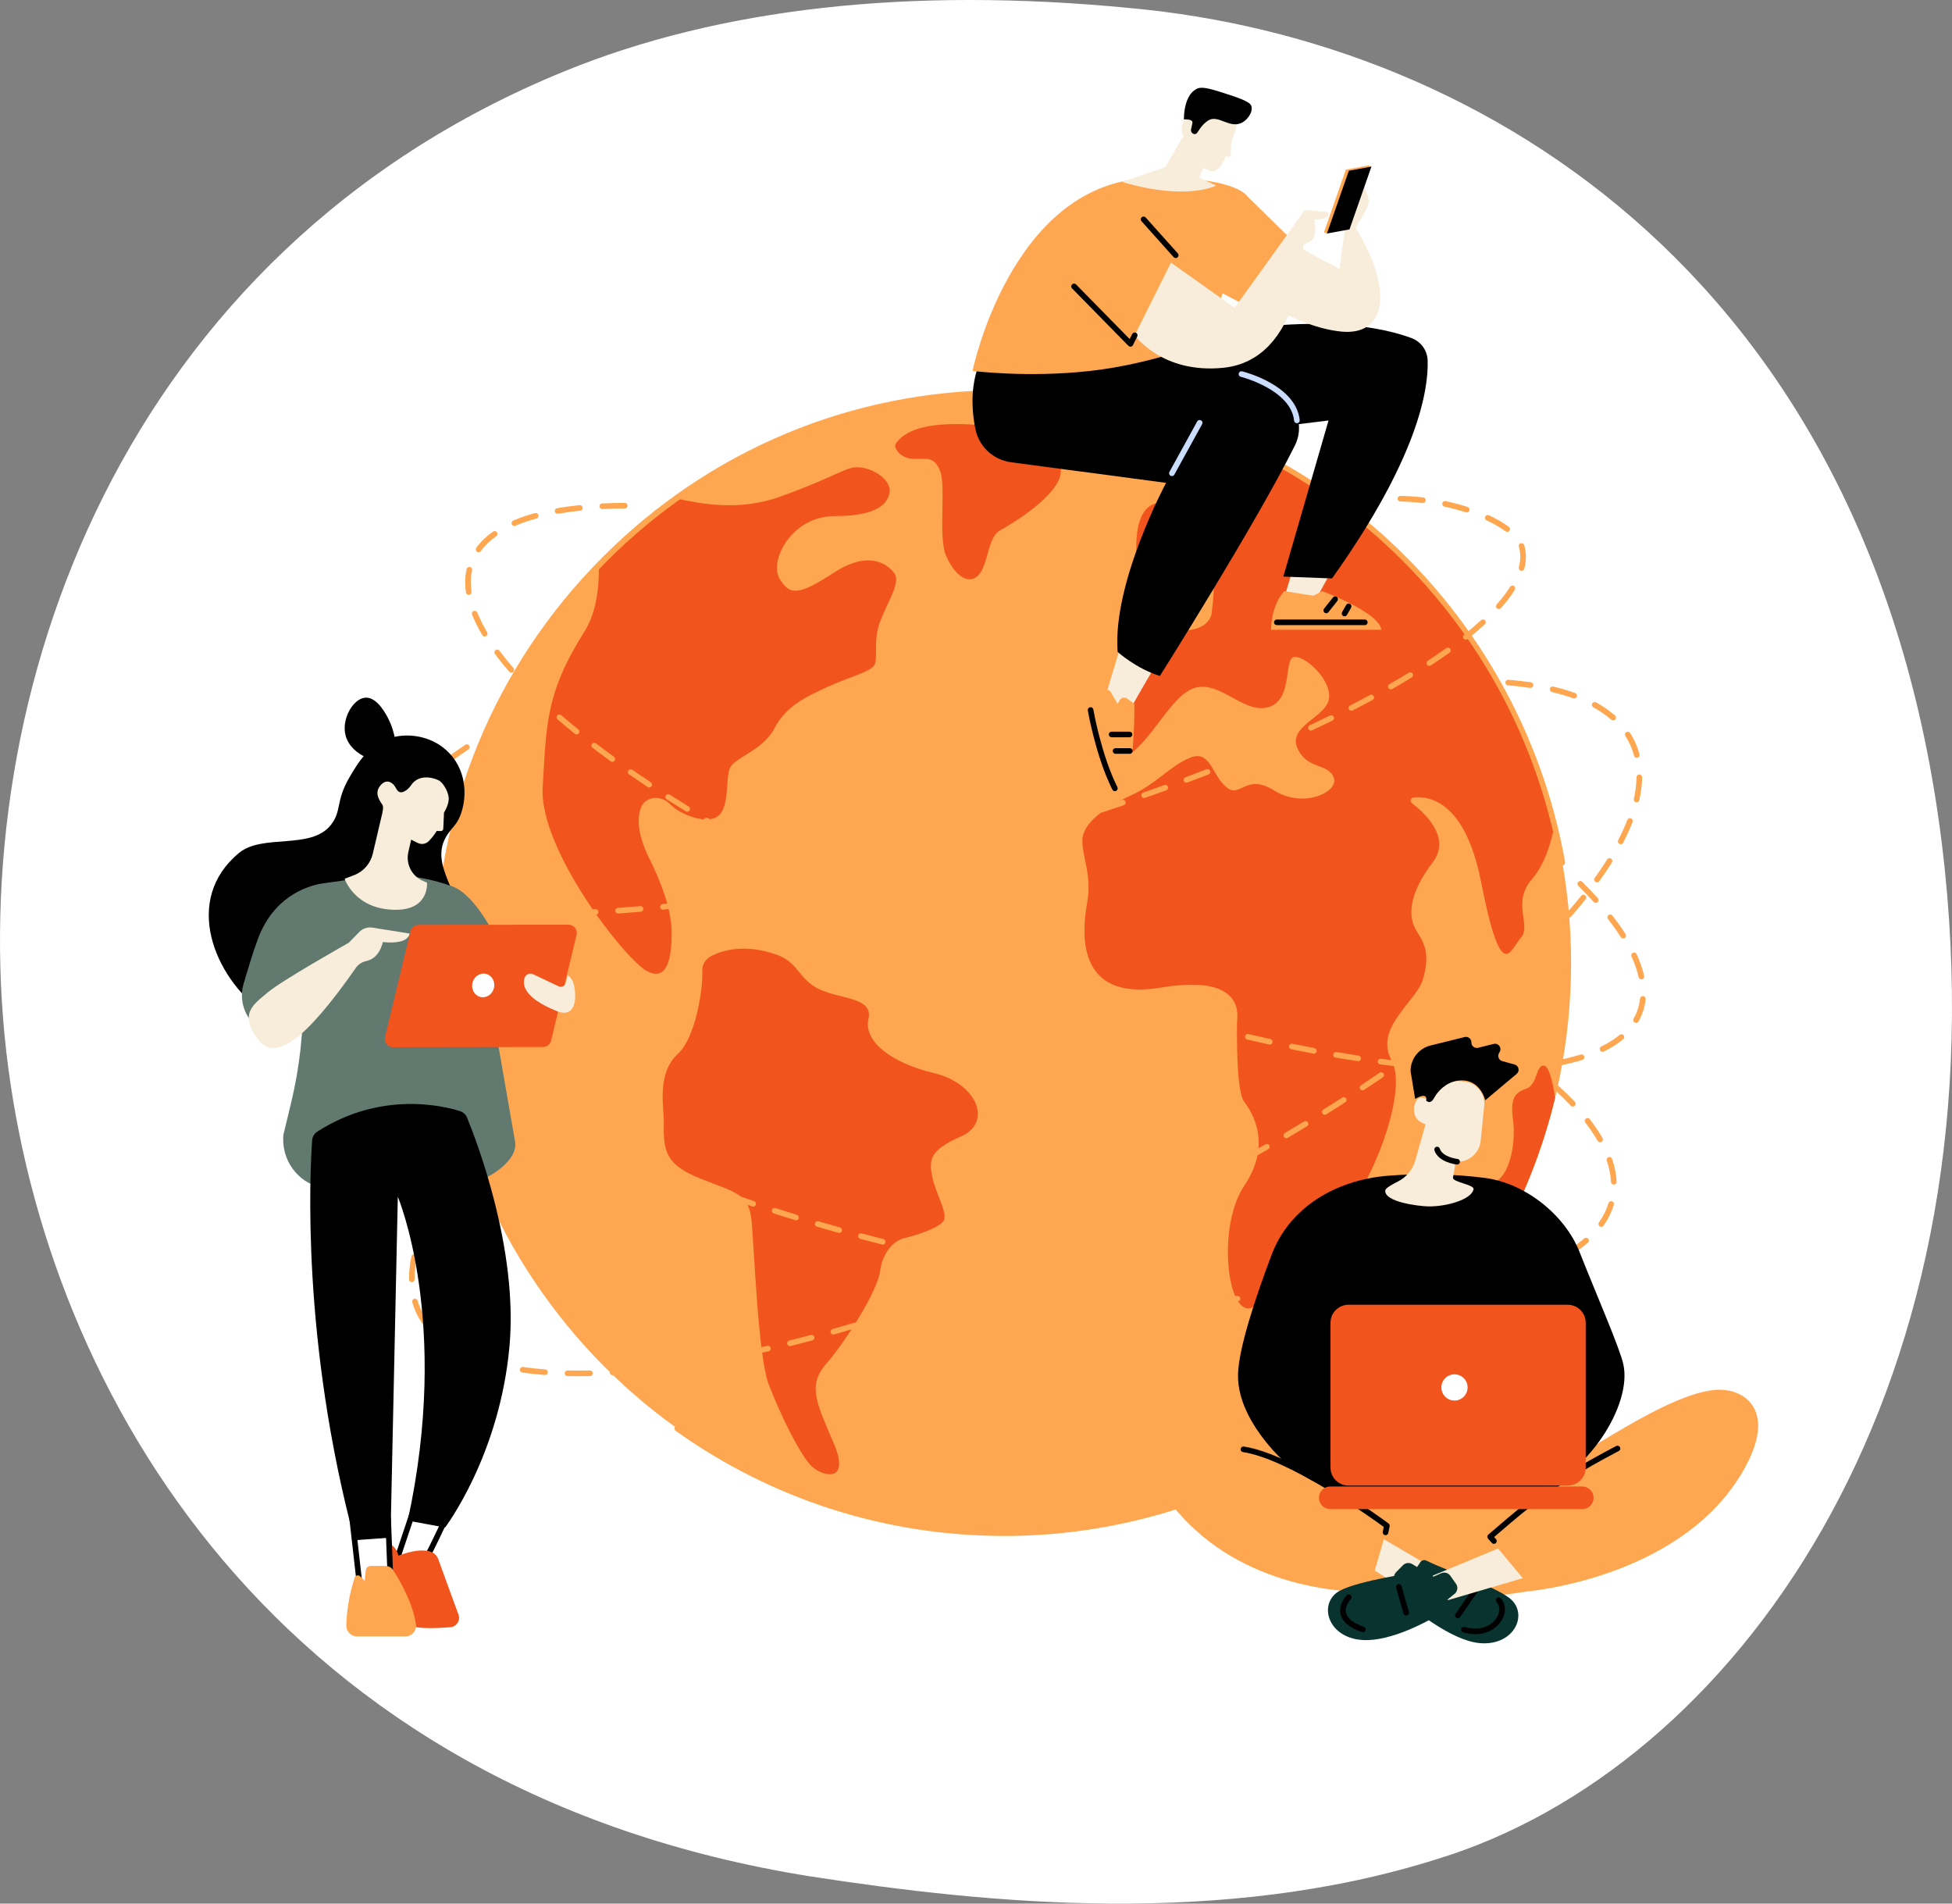 <?xml version="1.0" encoding="UTF-8"?>
<svg xmlns="http://www.w3.org/2000/svg" width="280" height="273" viewBox="0 0 280 273" fill="none">
  <rect x="0" y="0" width="280" height="273" fill="#808080" stroke="none"/>
  <g clip-path="url(#clip0_8815_27177)">
    <path d="M116.266 269.101C141.925 273.051 175.316 276.373 206.195 266.596C248.381 253.69 286.845 200.863 278.969 124.728C270.221 40.694 212.91 5.781 162.123 1.158C130.471 -1.924 103.17 1.158 80.99 10.212C17.397 36.168 -5.024 99.638 0.92 150.974C6.621 200.094 39.915 256.918 116.266 269.101Z" fill="white"></path>
    <path d="M144.087 219.871C188.973 219.871 225.36 183.263 225.36 138.106C225.36 92.948 188.973 56.341 144.087 56.341C99.201 56.341 62.815 92.948 62.815 138.106C62.815 183.263 99.201 219.871 144.087 219.871Z" fill="#FEA750"></path>
    <path d="M128.468 63.655C128.134 64.149 129.126 65.806 131.1 65.806C133.075 65.806 134.061 65.476 134.884 67.627C135.707 69.778 134.555 77.061 135.707 79.709C136.858 82.358 138.833 84.013 140.313 82.523C141.794 81.033 141.63 77.061 143.439 76.068C145.248 75.075 151.829 71.103 152.158 67.792C152.487 64.481 150.184 62 144.426 61.337C138.667 60.675 130.935 60.014 128.468 63.653V63.655Z" fill="#F1541C"></path>
    <path d="M102.073 137.08C101.213 137.511 100.699 138.341 100.739 139.226C100.87 142.002 99.7 148.918 97.246 151.128C94.12 153.942 95.272 159.013 95.222 161.059C95.123 165.217 95.569 167.065 100.536 169.051C105.502 171.037 107.447 171.15 107.815 175.122C108.182 179.094 108.755 194.44 110.226 198.411C111.697 202.383 114.825 208.838 116.48 210.329C118.135 211.819 121.998 212.647 119.606 207.018C117.215 201.39 115.744 198.742 118.502 195.598C121.261 192.454 125.86 185.171 126.228 182.357C126.595 179.544 128.252 177.888 129.723 177.558C131.194 177.227 134.322 176.234 135.24 175.241C136.161 174.248 134.32 171.435 133.769 168.952C133.218 166.468 133.218 164.98 137.815 162.994C142.415 161.008 140.207 155.381 133.953 153.89C127.699 152.4 123.836 149.256 124.573 146.112C125.309 142.968 120.343 143.298 117.399 141.808C114.456 140.318 114.544 137.979 111.269 136.863C106.843 135.356 103.735 136.247 102.071 137.082L102.073 137.08Z" fill="#F1541C"></path>
    <path d="M203.26 133.609C201.874 131.517 202.048 128.204 205.514 123.672C208.236 120.112 204.329 116.551 202.529 115.187C202.199 114.938 202.348 114.417 202.759 114.371C204.991 114.116 210.168 114.872 212.446 126.462C215.392 141.456 216.604 136.225 218.164 134.481C219.723 132.737 216.804 129.481 219.723 126.113C221.561 123.99 222.496 120.892 222.97 118.366C217.109 94.585 200.908 74.912 179.436 64.463C179.468 67.073 178.841 76.167 168.254 72.417C168.254 72.417 161.67 69.279 163.229 82.005C164.789 94.732 170.161 81.133 171.201 80.61C172.24 80.087 175.014 79.39 173.799 87.932C173.799 87.932 173.627 90.896 168.254 90.373C162.882 89.85 161.842 92.465 161.842 93.86C161.842 95.255 162.362 98.917 159.416 101.53C156.47 104.146 157.337 110.944 161.323 108.677C165.308 106.411 168.082 99.263 171.72 98.566C175.359 97.869 178.652 102.576 182.118 101.356C185.584 100.135 184.024 94.209 185.756 94.209C187.489 94.209 191.129 97.696 190.609 100.312C190.089 102.927 184.717 104.148 186.104 107.286C187.49 110.425 190.436 109.378 191.302 111.471C192.168 113.563 186.969 116.004 182.81 113.389C178.652 110.773 177.958 114.609 175.879 112.866C173.799 111.122 173.625 107.46 170.681 108.681C167.735 109.901 166.001 112.343 162.19 114.086C158.377 115.83 155.258 118.096 155.258 120.538C155.258 122.979 156.645 125.594 155.95 129.43C155.258 133.266 154.044 143.726 166.521 141.634C178.997 139.541 177.438 145.993 177.438 146.69C177.438 147.388 177.265 156.453 178.478 158.022C179.69 159.591 182.463 164.123 178.478 170.051C174.492 175.979 176.051 189.229 179.69 187.485C183.328 185.742 186.969 178.943 191.474 175.456C195.98 171.969 202.219 156.801 199.618 152.095C197.019 147.388 203.257 143.553 204.124 140.415C204.991 137.276 204.643 135.707 203.257 133.617L203.26 133.609Z" fill="#F1541C"></path>
    <path d="M85.894 80.814C85.968 83.718 85.705 87.6 83.839 90.562C78.209 99.5 78.391 103.968 77.846 112.906C77.3 121.844 89.692 137.599 92.78 139.255C95.868 140.91 96.343 136.974 96.343 133.828C96.343 130.682 95.024 126.912 93.208 123.27C91.391 119.629 91.391 117.313 91.937 115.822C92.482 114.332 94.661 113.837 96.114 115.327C97.566 116.817 101.058 118.139 102.737 117.206C104.799 116.063 103.997 111.583 104.722 110.092C105.45 108.602 109.444 107.609 111.079 104.465C112.714 101.321 115.438 99.996 118.707 98.507C121.976 97.017 124.882 96.356 125.428 95.363C125.973 94.37 125.246 92.052 126.153 89.406C127.06 86.757 129.241 83.613 128.333 82.288C127.426 80.965 124.7 78.812 119.616 82.123C114.53 85.434 113.259 85.434 111.806 82.951C110.354 80.467 113.441 74.012 119.798 74.012C126.155 74.012 127.426 72.026 127.608 70.536C127.79 69.046 125.791 67.392 123.613 67.06C121.433 66.729 121.071 67.888 111.99 71.197C105.929 73.406 100.298 72.168 97.421 71.579C93.294 74.357 89.437 77.448 85.896 80.816L85.894 80.814Z" fill="#F1541C"></path>
    <path d="M221.53 152.837C220.301 152.563 220.575 155.583 218.938 156.131C217.302 156.68 216.618 157.504 217.028 160.523C217.438 163.543 216.754 167.524 215.118 169.034C213.481 170.545 211.162 171.642 211.026 175.348C210.89 179.054 207.479 182.623 205.431 183.859C203.385 185.094 200.246 187.016 200.246 190.172C200.246 192.206 200.193 194.803 200.663 196.802C211.492 186.234 219.405 172.661 223.075 157.418C222.755 155.392 222.231 152.995 221.53 152.837Z" fill="#F1541C"></path>
    <path d="M144.087 220.275C127.061 220.275 110.745 215.057 96.902 205.184C96.72 205.056 96.678 204.802 96.808 204.622C96.937 204.441 97.19 204.399 97.37 204.529C111.074 214.302 127.228 219.469 144.085 219.469C157.609 219.469 170.989 216.046 182.781 209.567C182.976 209.461 183.222 209.53 183.329 209.727C183.435 209.921 183.365 210.167 183.169 210.274C171.258 216.817 157.741 220.275 144.083 220.275H144.087Z" fill="#FEA750"></path>
    <path d="M63.101 145.444C62.893 145.444 62.717 145.284 62.698 145.075C62.505 142.775 62.408 140.432 62.408 138.108C62.408 116.16 70.903 95.527 86.33 80.007C101.756 64.487 122.269 55.939 144.085 55.939C163.383 55.939 182.112 62.837 196.823 75.361C211.36 87.739 221.19 104.885 224.5 123.643C224.539 123.863 224.392 124.071 224.173 124.111C223.955 124.15 223.745 124.003 223.705 123.785C216.848 84.94 183.361 56.747 144.083 56.747C99.492 56.747 63.213 93.245 63.213 138.108C63.213 140.409 63.308 142.731 63.499 145.007C63.518 145.229 63.352 145.424 63.13 145.442C63.119 145.442 63.108 145.442 63.095 145.442L63.101 145.444Z" fill="#FEA750"></path>
    <path d="M83.021 197.365C82.474 197.365 81.926 197.36 81.395 197.347C81.173 197.341 80.997 197.158 81.001 196.934C81.006 196.712 81.197 196.538 81.414 196.539C82.451 196.563 83.526 196.563 84.623 196.539C84.832 196.534 85.03 196.712 85.034 196.934C85.038 197.156 84.861 197.341 84.639 197.345C84.092 197.356 83.552 197.362 83.021 197.362V197.365ZM87.857 197.218C87.644 197.218 87.468 197.053 87.455 196.839C87.442 196.616 87.611 196.426 87.833 196.413C88.871 196.352 89.949 196.271 91.038 196.172C91.257 196.15 91.457 196.315 91.477 196.538C91.497 196.76 91.334 196.956 91.112 196.976C90.013 197.075 88.926 197.158 87.881 197.218C87.874 197.218 87.864 197.218 87.857 197.218ZM78.183 197.189C78.172 197.189 78.163 197.189 78.152 197.189C77.037 197.105 75.948 196.987 74.917 196.842C74.697 196.811 74.543 196.607 74.574 196.387C74.605 196.167 74.811 196.014 75.029 196.044C76.043 196.187 77.112 196.303 78.21 196.385C78.433 196.402 78.6 196.596 78.582 196.818C78.565 197.029 78.389 197.191 78.179 197.191L78.183 197.189ZM94.284 196.637C94.082 196.637 93.909 196.486 93.883 196.282C93.858 196.062 94.014 195.86 94.236 195.835C95.279 195.71 96.352 195.567 97.424 195.411C97.645 195.379 97.849 195.532 97.882 195.752C97.913 195.972 97.76 196.176 97.54 196.209C96.46 196.367 95.38 196.51 94.331 196.637C94.315 196.638 94.298 196.64 94.284 196.64V196.637ZM71.8 196.266C71.771 196.266 71.74 196.262 71.71 196.257C70.599 196.003 69.541 195.702 68.566 195.365C68.355 195.291 68.245 195.062 68.318 194.851C68.391 194.64 68.621 194.53 68.832 194.603C69.78 194.933 70.81 195.225 71.892 195.471C72.109 195.521 72.245 195.737 72.195 195.954C72.153 196.141 71.986 196.268 71.802 196.268L71.8 196.266ZM100.67 195.708C100.477 195.708 100.306 195.568 100.273 195.372C100.236 195.152 100.383 194.944 100.604 194.908C101.64 194.731 102.705 194.541 103.772 194.335C103.991 194.295 104.202 194.436 104.244 194.654C104.286 194.873 104.143 195.084 103.925 195.126C102.852 195.332 101.781 195.524 100.74 195.701C100.718 195.704 100.694 195.706 100.672 195.706L100.67 195.708ZM107.01 194.497C106.823 194.497 106.656 194.366 106.615 194.177C106.569 193.959 106.709 193.746 106.926 193.698C107.96 193.48 109.018 193.245 110.07 193.003C110.289 192.955 110.504 193.087 110.555 193.305C110.605 193.522 110.471 193.739 110.252 193.79C109.194 194.034 108.132 194.269 107.093 194.489C107.065 194.495 107.036 194.498 107.008 194.498L107.01 194.497ZM65.737 194.113C65.673 194.113 65.609 194.098 65.548 194.067C64.523 193.526 63.598 192.911 62.795 192.241C62.624 192.098 62.602 191.844 62.745 191.674C62.889 191.503 63.144 191.481 63.313 191.624C64.072 192.259 64.949 192.841 65.925 193.357C66.121 193.461 66.197 193.705 66.094 193.902C66.022 194.038 65.881 194.117 65.737 194.117V194.113ZM113.301 193.047C113.119 193.047 112.956 192.924 112.91 192.74C112.856 192.524 112.987 192.305 113.204 192.252C114.229 191.997 115.277 191.727 116.322 191.45C116.539 191.391 116.76 191.52 116.816 191.736C116.873 191.951 116.747 192.171 116.53 192.23C115.481 192.509 114.427 192.78 113.398 193.036C113.365 193.045 113.332 193.048 113.301 193.048V193.047ZM119.538 191.389C119.362 191.389 119.2 191.274 119.151 191.096C119.09 190.881 119.215 190.659 119.43 190.598C120.453 190.31 121.495 190.007 122.523 189.701C122.736 189.636 122.96 189.758 123.025 189.972C123.089 190.185 122.968 190.411 122.753 190.473C121.72 190.782 120.675 191.085 119.647 191.375C119.61 191.386 119.573 191.389 119.537 191.389H119.538ZM60.89 189.959C60.762 189.959 60.633 189.897 60.556 189.781C60.24 189.315 59.959 188.822 59.722 188.317C59.489 187.819 59.291 187.296 59.134 186.766C59.072 186.553 59.195 186.329 59.408 186.265C59.621 186.202 59.847 186.324 59.91 186.538C60.055 187.03 60.236 187.513 60.453 187.974C60.673 188.442 60.932 188.899 61.226 189.33C61.351 189.513 61.303 189.765 61.118 189.89C61.048 189.937 60.971 189.959 60.892 189.959H60.89ZM125.725 189.547C125.554 189.547 125.394 189.436 125.341 189.264C125.275 189.051 125.392 188.825 125.605 188.759C126.619 188.442 127.651 188.111 128.672 187.775C128.886 187.704 129.111 187.821 129.181 188.032C129.251 188.243 129.135 188.471 128.924 188.541C127.899 188.877 126.863 189.209 125.846 189.528C125.805 189.541 125.765 189.547 125.725 189.547ZM131.857 187.537C131.69 187.537 131.532 187.432 131.475 187.265C131.404 187.054 131.516 186.825 131.727 186.753C132.743 186.406 133.766 186.048 134.769 185.69C134.98 185.615 135.209 185.725 135.285 185.934C135.36 186.144 135.25 186.375 135.04 186.45C134.034 186.808 133.007 187.168 131.99 187.517C131.945 187.531 131.901 187.539 131.859 187.539L131.857 187.537ZM137.939 185.373C137.775 185.373 137.621 185.272 137.56 185.11C137.483 184.901 137.59 184.67 137.799 184.593C138.798 184.224 139.814 183.84 140.815 183.457C141.023 183.376 141.256 183.481 141.337 183.688C141.416 183.895 141.313 184.128 141.105 184.209C140.1 184.595 139.083 184.978 138.08 185.349C138.034 185.365 137.986 185.375 137.941 185.375L137.939 185.373ZM59.07 183.873C58.85 183.873 58.67 183.695 58.666 183.475V183.391C58.666 182.372 58.782 181.295 59.013 180.188C59.059 179.969 59.274 179.83 59.491 179.876C59.709 179.922 59.849 180.135 59.803 180.353C59.584 181.405 59.472 182.427 59.472 183.391V183.468C59.474 183.69 59.296 183.873 59.074 183.875H59.07V183.873ZM143.965 183.062C143.805 183.062 143.653 182.967 143.59 182.807C143.508 182.6 143.609 182.366 143.816 182.284C144.814 181.887 145.82 181.482 146.805 181.078C147.012 180.994 147.245 181.093 147.332 181.298C147.416 181.504 147.317 181.739 147.111 181.825C146.123 182.231 145.115 182.636 144.114 183.035C144.064 183.053 144.015 183.062 143.965 183.062ZM149.938 180.614C149.78 180.614 149.631 180.522 149.567 180.368C149.481 180.162 149.576 179.925 149.782 179.839C150.759 179.426 151.754 178.998 152.743 178.567C152.946 178.479 153.185 178.571 153.273 178.776C153.362 178.98 153.27 179.217 153.064 179.307C152.072 179.738 151.073 180.168 150.094 180.582C150.043 180.604 149.989 180.614 149.936 180.614H149.938ZM155.854 178.035C155.7 178.035 155.553 177.947 155.487 177.796C155.395 177.593 155.487 177.354 155.689 177.264C156.664 176.825 157.643 176.381 158.622 175.928C158.824 175.834 159.065 175.922 159.158 176.124C159.252 176.326 159.164 176.567 158.962 176.66C157.981 177.114 157 177.56 156.021 178C155.968 178.024 155.911 178.035 155.856 178.035H155.854ZM60.317 177.582C60.27 177.582 60.224 177.574 60.176 177.556C59.966 177.479 59.862 177.246 59.939 177.036C60.301 176.071 60.743 175.065 61.258 174.047C61.359 173.848 61.601 173.769 61.8 173.869C61.998 173.97 62.079 174.212 61.978 174.41C61.476 175.401 61.045 176.379 60.694 177.317C60.633 177.479 60.479 177.58 60.315 177.58L60.317 177.582ZM161.713 175.328C161.563 175.328 161.417 175.243 161.349 175.098C161.254 174.896 161.34 174.658 161.54 174.561C162.514 174.098 163.482 173.632 164.444 173.162C164.645 173.065 164.885 173.147 164.984 173.347C165.082 173.547 164.999 173.788 164.799 173.887C163.835 174.357 162.865 174.825 161.888 175.289C161.833 175.315 161.774 175.328 161.715 175.328H161.713ZM167.512 172.496C167.365 172.496 167.221 172.415 167.152 172.274C167.052 172.075 167.131 171.833 167.332 171.732C168.296 171.248 169.253 170.761 170.204 170.271C170.403 170.17 170.645 170.247 170.748 170.446C170.851 170.644 170.772 170.886 170.573 170.989C169.62 171.481 168.66 171.969 167.693 172.453C167.635 172.483 167.574 172.496 167.513 172.496H167.512ZM63.199 171.822C63.127 171.822 63.054 171.804 62.988 171.762C62.799 171.646 62.738 171.396 62.856 171.207C63.399 170.324 64.004 169.412 64.652 168.498C64.78 168.317 65.034 168.274 65.214 168.403C65.396 168.531 65.438 168.783 65.309 168.964C64.67 169.866 64.075 170.761 63.541 171.629C63.465 171.752 63.331 171.822 63.197 171.822H63.199ZM173.248 169.537C173.103 169.537 172.963 169.46 172.891 169.322C172.787 169.126 172.862 168.882 173.059 168.777C174.006 168.276 174.961 167.762 175.898 167.252C176.093 167.146 176.339 167.217 176.445 167.414C176.552 167.61 176.48 167.854 176.284 167.96C175.345 168.473 174.386 168.986 173.437 169.489C173.376 169.521 173.312 169.537 173.248 169.537ZM178.918 166.452C178.776 166.452 178.638 166.378 178.565 166.246C178.457 166.052 178.525 165.806 178.719 165.697C179.656 165.172 180.598 164.638 181.522 164.108C181.715 163.998 181.961 164.064 182.073 164.257C182.183 164.449 182.117 164.695 181.924 164.807C180.999 165.34 180.053 165.877 179.114 166.402C179.052 166.437 178.984 166.454 178.918 166.454V166.452ZM184.512 163.232C184.375 163.232 184.24 163.163 184.165 163.034C184.051 162.843 184.116 162.596 184.307 162.482C185.229 161.937 186.158 161.379 187.069 160.824C187.26 160.709 187.508 160.769 187.624 160.958C187.739 161.149 187.679 161.397 187.49 161.513C186.575 162.069 185.642 162.629 184.718 163.176C184.654 163.214 184.582 163.232 184.512 163.232ZM190.026 159.877C189.892 159.877 189.76 159.811 189.684 159.688C189.567 159.499 189.624 159.252 189.813 159.132C190.72 158.565 191.635 157.983 192.533 157.405C192.721 157.286 192.97 157.339 193.092 157.524C193.213 157.712 193.158 157.961 192.972 158.082C192.072 158.662 191.154 159.246 190.243 159.817C190.177 159.859 190.103 159.877 190.03 159.877H190.026ZM195.45 156.379C195.32 156.379 195.191 156.317 195.114 156.199C194.991 156.014 195.04 155.764 195.226 155.639C196.122 155.045 197.02 154.437 197.896 153.837C198.08 153.712 198.332 153.758 198.457 153.942C198.582 154.125 198.536 154.377 198.352 154.502C197.472 155.104 196.57 155.713 195.672 156.309C195.604 156.355 195.525 156.377 195.448 156.377L195.45 156.379ZM200.773 152.73C200.646 152.73 200.521 152.672 200.444 152.56C200.315 152.378 200.358 152.127 200.539 151.998C201.419 151.376 202.299 150.743 203.153 150.117C203.333 149.985 203.585 150.025 203.717 150.203C203.849 150.383 203.809 150.634 203.631 150.766C202.773 151.394 201.889 152.031 201.006 152.655C200.936 152.705 200.854 152.729 200.773 152.729V152.73ZM205.98 148.915C205.859 148.915 205.737 148.86 205.658 148.755C205.524 148.577 205.559 148.325 205.736 148.19C206.599 147.536 207.455 146.874 208.283 146.22C208.458 146.083 208.711 146.112 208.849 146.286C208.987 146.461 208.957 146.714 208.783 146.852C207.951 147.507 207.089 148.171 206.224 148.83C206.151 148.885 206.066 148.913 205.98 148.913V148.915ZM211.049 144.921C210.933 144.921 210.816 144.871 210.737 144.774C210.595 144.601 210.621 144.348 210.794 144.207C211.635 143.517 212.465 142.821 213.262 142.142C213.433 141.997 213.687 142.017 213.832 142.186C213.977 142.355 213.957 142.61 213.788 142.755C212.987 143.44 212.153 144.139 211.306 144.831C211.231 144.891 211.141 144.923 211.051 144.923L211.049 144.921ZM215.951 140.725C215.841 140.725 215.731 140.679 215.65 140.591C215.501 140.426 215.516 140.171 215.681 140.022C216.49 139.297 217.287 138.565 218.051 137.847C218.212 137.695 218.468 137.702 218.62 137.864C218.773 138.025 218.765 138.28 218.604 138.433C217.836 139.156 217.033 139.894 216.22 140.622C216.142 140.692 216.047 140.725 215.95 140.725H215.951ZM220.646 136.296C220.543 136.296 220.438 136.258 220.361 136.179C220.203 136.021 220.203 135.766 220.361 135.608C221.133 134.839 221.886 134.063 222.6 133.303C222.753 133.141 223.008 133.132 223.17 133.284C223.331 133.437 223.34 133.692 223.188 133.853C222.468 134.619 221.708 135.401 220.931 136.177C220.852 136.256 220.749 136.294 220.646 136.294V136.296ZM225.06 131.592C224.966 131.592 224.87 131.559 224.795 131.493C224.628 131.346 224.61 131.093 224.757 130.924C225.475 130.1 226.169 129.272 226.816 128.463C226.955 128.288 227.209 128.261 227.383 128.4C227.558 128.54 227.585 128.793 227.446 128.968C226.792 129.786 226.092 130.623 225.365 131.454C225.286 131.546 225.173 131.592 225.06 131.592ZM229.08 126.548C228.999 126.548 228.917 126.525 228.845 126.473C228.663 126.343 228.623 126.091 228.751 125.912C229.394 125.014 229.995 124.12 230.535 123.256C230.652 123.067 230.902 123.01 231.091 123.127C231.281 123.245 231.338 123.494 231.22 123.683C230.671 124.563 230.061 125.471 229.409 126.381C229.33 126.492 229.207 126.55 229.08 126.55V126.548ZM232.476 121.072C232.414 121.072 232.351 121.057 232.291 121.028C232.092 120.925 232.015 120.683 232.116 120.484C232.625 119.499 233.066 118.526 233.428 117.59C233.509 117.383 233.742 117.28 233.949 117.359C234.157 117.439 234.26 117.673 234.181 117.88C233.808 118.844 233.356 119.844 232.834 120.853C232.763 120.993 232.621 121.072 232.476 121.072ZM234.754 115.064C234.724 115.064 234.695 115.061 234.666 115.055C234.449 115.006 234.311 114.791 234.361 114.573C234.603 113.499 234.734 112.455 234.748 111.469C234.752 111.247 234.932 111.082 235.158 111.072C235.38 111.076 235.558 111.26 235.555 111.482C235.538 112.522 235.4 113.62 235.147 114.749C235.105 114.936 234.937 115.063 234.754 115.063V115.064ZM234.781 108.686C234.603 108.686 234.44 108.567 234.392 108.385C234.236 107.796 234.028 107.22 233.771 106.675C233.591 106.291 233.384 105.915 233.156 105.555C233.036 105.368 233.092 105.118 233.279 104.999C233.466 104.88 233.716 104.935 233.835 105.122C234.082 105.509 234.306 105.917 234.5 106.332C234.778 106.921 235.002 107.543 235.171 108.178C235.228 108.393 235.099 108.613 234.884 108.67C234.849 108.679 234.816 108.683 234.781 108.683V108.686ZM231.393 103.316C231.299 103.316 231.203 103.283 231.126 103.217C230.382 102.565 229.517 101.967 228.551 101.435C228.357 101.328 228.285 101.082 228.391 100.888C228.498 100.691 228.744 100.622 228.939 100.728C229.956 101.286 230.871 101.919 231.657 102.609C231.824 102.756 231.841 103.011 231.694 103.178C231.615 103.268 231.503 103.316 231.391 103.316H231.393ZM225.803 100.17C225.758 100.17 225.712 100.163 225.666 100.146C224.724 99.807 223.697 99.504 222.617 99.247C222.4 99.196 222.266 98.979 222.317 98.763C222.369 98.546 222.586 98.41 222.802 98.463C223.912 98.726 224.968 99.038 225.939 99.388C226.149 99.464 226.257 99.695 226.182 99.904C226.123 100.067 225.967 100.17 225.802 100.17H225.803ZM219.542 98.654C219.522 98.654 219.502 98.654 219.482 98.65C218.473 98.5 217.402 98.379 216.302 98.289C216.08 98.271 215.915 98.076 215.933 97.854C215.951 97.632 216.148 97.469 216.368 97.485C217.487 97.577 218.574 97.7 219.601 97.852C219.821 97.885 219.974 98.091 219.941 98.311C219.911 98.511 219.739 98.654 219.542 98.654Z" fill="#FEA750"></path>
    <path d="M188.36 186.983C187.974 186.983 187.585 186.983 187.194 186.979C186.971 186.979 186.792 186.795 186.793 186.573C186.793 186.351 186.975 186.173 187.197 186.173H187.199C188.287 186.181 189.359 186.177 190.419 186.164H190.425C190.645 186.164 190.825 186.342 190.829 186.562C190.83 186.784 190.652 186.968 190.43 186.97C189.747 186.979 189.056 186.983 188.36 186.983ZM183.97 186.928H183.959C182.898 186.902 181.81 186.865 180.727 186.821C180.504 186.812 180.332 186.625 180.341 186.403C180.35 186.181 180.539 186.01 180.76 186.017C181.84 186.061 182.922 186.098 183.979 186.124C184.202 186.129 184.378 186.314 184.373 186.537C184.367 186.755 184.187 186.929 183.97 186.929V186.928ZM193.65 186.896C193.433 186.896 193.255 186.724 193.248 186.507C193.24 186.285 193.415 186.098 193.637 186.091C194.719 186.054 195.801 186.006 196.853 185.947C197.084 185.938 197.266 186.105 197.279 186.327C197.292 186.549 197.121 186.74 196.899 186.753C195.841 186.812 194.754 186.86 193.664 186.896C193.661 186.896 193.655 186.896 193.652 186.896H193.65ZM177.522 186.663C177.522 186.663 177.507 186.663 177.498 186.663C176.436 186.603 175.351 186.533 174.271 186.454C174.048 186.437 173.881 186.245 173.898 186.023C173.914 185.801 174.114 185.635 174.329 185.65C175.406 185.727 176.488 185.797 177.544 185.857C177.766 185.87 177.937 186.061 177.924 186.283C177.911 186.498 177.733 186.663 177.522 186.663ZM200.093 186.533C199.885 186.533 199.709 186.373 199.691 186.162C199.672 185.94 199.838 185.746 200.06 185.727C201.145 185.639 202.224 185.536 203.261 185.422C203.484 185.399 203.682 185.558 203.706 185.779C203.73 186.001 203.57 186.199 203.349 186.223C202.304 186.337 201.219 186.441 200.126 186.529C200.115 186.529 200.104 186.529 200.093 186.529V186.533ZM171.084 186.201C171.073 186.201 171.06 186.201 171.049 186.201C169.995 186.109 168.913 186.008 167.829 185.9C167.607 185.878 167.445 185.679 167.467 185.459C167.489 185.237 167.686 185.072 167.908 185.098C168.986 185.206 170.066 185.307 171.117 185.397C171.339 185.415 171.503 185.612 171.484 185.834C171.466 186.043 171.29 186.203 171.084 186.203V186.201ZM206.509 185.826C206.31 185.826 206.138 185.681 206.11 185.479C206.079 185.259 206.231 185.055 206.454 185.024C207.539 184.87 208.606 184.698 209.626 184.514C209.842 184.475 210.055 184.62 210.094 184.839C210.132 185.057 209.987 185.268 209.769 185.307C208.74 185.492 207.664 185.665 206.567 185.821C206.549 185.823 206.529 185.824 206.51 185.824L206.509 185.826ZM164.663 185.558C164.648 185.558 164.632 185.558 164.617 185.556C163.557 185.435 162.477 185.307 161.408 185.171C161.188 185.144 161.03 184.942 161.059 184.721C161.087 184.499 161.289 184.343 161.509 184.373C162.574 184.507 163.651 184.637 164.709 184.756C164.931 184.782 165.089 184.98 165.063 185.202C165.039 185.408 164.865 185.56 164.663 185.56V185.558ZM158.258 184.749C158.24 184.749 158.221 184.749 158.203 184.745C157.14 184.598 156.063 184.442 155.003 184.281C154.783 184.248 154.632 184.042 154.666 183.822C154.699 183.602 154.906 183.449 155.125 183.484C156.181 183.644 157.253 183.8 158.313 183.947C158.534 183.978 158.688 184.182 158.657 184.402C158.629 184.604 158.456 184.749 158.258 184.749ZM212.86 184.675C212.676 184.675 212.509 184.549 212.467 184.362C212.417 184.145 212.553 183.928 212.772 183.879C213.844 183.637 214.89 183.372 215.88 183.093C216.094 183.033 216.317 183.158 216.377 183.372C216.438 183.587 216.313 183.809 216.098 183.87C215.095 184.154 214.036 184.422 212.948 184.666C212.919 184.674 212.889 184.675 212.86 184.675ZM151.877 183.785C151.855 183.785 151.833 183.785 151.811 183.78C150.766 183.609 149.695 183.427 148.625 183.24C148.406 183.202 148.259 182.992 148.298 182.774C148.336 182.554 148.544 182.407 148.764 182.447C149.831 182.635 150.9 182.814 151.942 182.985C152.162 183.022 152.311 183.229 152.274 183.448C152.241 183.646 152.07 183.785 151.877 183.785ZM219.063 182.908C218.897 182.908 218.741 182.805 218.682 182.64C218.607 182.431 218.717 182.2 218.927 182.124C219.972 181.754 220.967 181.352 221.886 180.931C222.088 180.84 222.328 180.928 222.42 181.13C222.512 181.331 222.424 181.572 222.222 181.664C221.281 182.093 220.264 182.504 219.199 182.882C219.154 182.899 219.109 182.906 219.063 182.906V182.908ZM145.519 182.671C145.495 182.671 145.469 182.669 145.443 182.664C144.389 182.468 143.331 182.264 142.27 182.053C142.051 182.009 141.91 181.798 141.952 181.579C141.996 181.361 142.207 181.219 142.426 181.262C143.484 181.471 144.54 181.675 145.59 181.871C145.809 181.911 145.954 182.122 145.914 182.341C145.877 182.535 145.708 182.669 145.517 182.669L145.519 182.671ZM139.189 181.416C139.162 181.416 139.134 181.414 139.107 181.407C138.058 181.186 137.005 180.961 135.949 180.726C135.733 180.678 135.595 180.461 135.643 180.245C135.69 180.028 135.905 179.891 136.124 179.938C137.176 180.171 138.227 180.397 139.272 180.617C139.491 180.663 139.63 180.876 139.584 181.095C139.544 181.284 139.377 181.414 139.189 181.414V181.416ZM224.907 180.199C224.771 180.199 224.639 180.131 224.562 180.006C224.446 179.815 224.507 179.568 224.696 179.452C225.649 178.872 226.509 178.252 227.253 177.607C227.421 177.462 227.675 177.479 227.822 177.648C227.969 177.817 227.95 178.07 227.781 178.217C227.005 178.89 226.108 179.538 225.116 180.142C225.05 180.182 224.979 180.201 224.907 180.201V180.199ZM132.888 180.023C132.858 180.023 132.827 180.019 132.796 180.012C131.741 179.766 130.695 179.516 129.651 179.263C129.435 179.21 129.302 178.991 129.356 178.775C129.409 178.558 129.626 178.426 129.844 178.479C130.884 178.732 131.929 178.982 132.979 179.226C133.196 179.276 133.332 179.494 133.281 179.711C133.237 179.896 133.071 180.023 132.888 180.023ZM126.617 178.492C126.584 178.492 126.551 178.488 126.516 178.479C125.471 178.211 124.42 177.936 123.39 177.661C123.175 177.604 123.046 177.382 123.105 177.167C123.164 176.952 123.386 176.826 123.599 176.882C124.626 177.158 125.677 177.433 126.716 177.699C126.933 177.754 127.061 177.974 127.006 178.189C126.96 178.371 126.795 178.492 126.615 178.492H126.617ZM120.381 176.82C120.345 176.82 120.308 176.815 120.273 176.805C119.244 176.517 118.199 176.218 117.165 175.915C116.952 175.853 116.829 175.629 116.892 175.414C116.954 175.201 117.18 175.08 117.393 175.141C118.423 175.442 119.465 175.741 120.492 176.029C120.706 176.09 120.831 176.312 120.771 176.526C120.721 176.704 120.56 176.82 120.383 176.82H120.381ZM229.688 175.946C229.607 175.946 229.526 175.922 229.457 175.873C229.275 175.744 229.231 175.493 229.359 175.311C229.975 174.439 230.432 173.511 230.718 172.555C230.783 172.342 231.009 172.221 231.222 172.285C231.435 172.349 231.556 172.573 231.492 172.788C231.179 173.826 230.683 174.832 230.019 175.776C229.94 175.888 229.815 175.946 229.688 175.946ZM114.188 175.005C114.149 175.005 114.109 174.999 114.07 174.986C113.053 174.676 112.015 174.351 110.985 174.023C110.772 173.955 110.656 173.729 110.724 173.516C110.792 173.303 111.02 173.188 111.231 173.256C112.258 173.584 113.293 173.907 114.307 174.217C114.52 174.282 114.64 174.507 114.575 174.72C114.522 174.895 114.362 175.005 114.19 175.005H114.188ZM108.039 173.041C107.996 173.041 107.954 173.034 107.912 173.021C106.894 172.681 105.864 172.331 104.852 171.978C104.641 171.905 104.53 171.675 104.604 171.464C104.677 171.253 104.905 171.143 105.118 171.217C106.128 171.567 107.155 171.918 108.169 172.255C108.38 172.325 108.494 172.555 108.424 172.766C108.367 172.934 108.211 173.041 108.042 173.041H108.039ZM101.941 170.919C101.895 170.919 101.849 170.912 101.803 170.895C100.785 170.526 99.764 170.147 98.771 169.77C98.563 169.691 98.458 169.458 98.537 169.251C98.616 169.043 98.848 168.939 99.057 169.018C100.047 169.392 101.063 169.77 102.078 170.137C102.288 170.213 102.396 170.444 102.321 170.653C102.262 170.816 102.106 170.919 101.943 170.919H101.941ZM231.486 169.89C231.273 169.89 231.095 169.723 231.084 169.506C231.036 168.524 230.834 167.5 230.481 166.463C230.41 166.252 230.524 166.022 230.735 165.951C230.946 165.879 231.176 165.993 231.247 166.204C231.622 167.311 231.839 168.408 231.89 169.466C231.901 169.688 231.729 169.877 231.506 169.888C231.499 169.888 231.493 169.888 231.486 169.888V169.89ZM95.905 168.63C95.856 168.63 95.806 168.621 95.757 168.603C94.745 168.203 93.736 167.794 92.759 167.39C92.553 167.305 92.456 167.069 92.54 166.863C92.625 166.657 92.862 166.558 93.067 166.645C94.041 167.048 95.046 167.454 96.054 167.852C96.262 167.935 96.363 168.168 96.28 168.375C96.218 168.533 96.065 168.63 95.905 168.63ZM89.94 166.162C89.886 166.162 89.831 166.151 89.78 166.129C88.784 165.698 87.789 165.257 86.823 164.818C86.619 164.727 86.531 164.488 86.623 164.284C86.714 164.081 86.953 163.991 87.157 164.084C88.119 164.521 89.109 164.96 90.101 165.389C90.305 165.477 90.399 165.714 90.311 165.92C90.245 166.072 90.096 166.162 89.94 166.162ZM229.521 163.813C229.381 163.813 229.245 163.741 229.172 163.611C228.676 162.752 228.079 161.869 227.398 160.986C227.262 160.81 227.293 160.557 227.469 160.421C227.646 160.285 227.899 160.318 228.035 160.492C228.74 161.403 229.357 162.317 229.87 163.207C229.98 163.4 229.914 163.646 229.721 163.758C229.657 163.794 229.589 163.811 229.519 163.811L229.521 163.813ZM84.062 163.493C84.003 163.493 83.945 163.48 83.889 163.455C82.916 162.99 81.937 162.513 80.982 162.034C80.782 161.935 80.703 161.693 80.802 161.493C80.901 161.293 81.144 161.214 81.344 161.313C82.293 161.788 83.267 162.264 84.237 162.726C84.439 162.821 84.523 163.062 84.428 163.264C84.358 163.409 84.215 163.493 84.064 163.493H84.062ZM78.293 160.599C78.229 160.599 78.164 160.584 78.104 160.551C77.134 160.039 76.179 159.518 75.261 159.002C75.066 158.894 74.998 158.648 75.106 158.453C75.215 158.259 75.461 158.189 75.656 158.299C76.567 158.811 77.518 159.329 78.48 159.837C78.677 159.942 78.752 160.186 78.647 160.382C78.576 160.518 78.434 160.597 78.291 160.597L78.293 160.599ZM225.614 158.697C225.508 158.697 225.399 158.655 225.32 158.571C224.624 157.833 223.856 157.08 223.039 156.333C222.874 156.183 222.863 155.928 223.013 155.764C223.164 155.601 223.419 155.588 223.583 155.739C224.415 156.499 225.197 157.266 225.906 158.018C226.059 158.18 226.051 158.435 225.89 158.589C225.813 158.662 225.712 158.699 225.612 158.699L225.614 158.697ZM72.665 157.44C72.596 157.44 72.524 157.422 72.46 157.383C71.516 156.82 70.588 156.247 69.703 155.682C69.515 155.562 69.46 155.313 69.58 155.126C69.699 154.937 69.949 154.883 70.136 155.003C71.014 155.564 71.934 156.131 72.873 156.691C73.064 156.805 73.126 157.053 73.012 157.244C72.937 157.37 72.803 157.44 72.665 157.44ZM67.229 153.962C67.15 153.962 67.069 153.938 66.999 153.89C66.088 153.263 65.203 152.626 64.365 151.996C64.187 151.862 64.152 151.611 64.286 151.433C64.42 151.255 64.674 151.218 64.85 151.354C65.678 151.976 66.555 152.608 67.456 153.228C67.64 153.355 67.686 153.606 67.559 153.788C67.48 153.901 67.355 153.962 67.227 153.962H67.229ZM62.078 150.076C61.989 150.076 61.897 150.045 61.821 149.983C60.96 149.267 60.141 148.542 59.386 147.83C59.224 147.678 59.217 147.423 59.369 147.259C59.522 147.098 59.777 147.09 59.941 147.243C60.684 147.944 61.491 148.656 62.339 149.363C62.51 149.506 62.534 149.759 62.391 149.93C62.312 150.025 62.196 150.075 62.08 150.075L62.078 150.076ZM57.398 145.644C57.288 145.644 57.178 145.6 57.099 145.512C56.333 144.668 55.637 143.818 55.029 142.988C54.897 142.808 54.937 142.557 55.117 142.425C55.297 142.293 55.549 142.333 55.681 142.513C56.273 143.32 56.95 144.146 57.698 144.97C57.847 145.136 57.836 145.391 57.67 145.539C57.593 145.609 57.496 145.644 57.4 145.644H57.398ZM53.639 140.433C53.494 140.433 53.354 140.354 53.282 140.219C52.739 139.187 52.322 138.159 52.044 137.166C51.984 136.952 52.111 136.73 52.324 136.669C52.537 136.608 52.761 136.733 52.821 136.948C53.084 137.888 53.479 138.86 53.997 139.842C54.1 140.039 54.025 140.283 53.828 140.387C53.767 140.419 53.703 140.433 53.641 140.433H53.639ZM52.01 134.29H52C51.778 134.285 51.602 134.101 51.605 133.879C51.62 133.231 51.699 132.585 51.839 131.959C51.942 131.499 52.081 131.04 52.25 130.596C52.329 130.388 52.562 130.284 52.772 130.364C52.979 130.443 53.084 130.676 53.003 130.886C52.847 131.293 52.72 131.713 52.625 132.136C52.496 132.71 52.425 133.301 52.412 133.898C52.406 134.118 52.226 134.292 52.01 134.292V134.29ZM54.241 128.367C54.153 128.367 54.063 128.338 53.99 128.279C53.815 128.14 53.788 127.887 53.927 127.712C54.575 126.901 55.369 126.121 56.285 125.39C56.46 125.253 56.713 125.28 56.853 125.455C56.993 125.629 56.963 125.882 56.789 126.022C55.92 126.714 55.169 127.452 54.559 128.215C54.48 128.314 54.362 128.367 54.243 128.367H54.241ZM59.213 124.317C59.074 124.317 58.936 124.243 58.862 124.113C58.752 123.92 58.82 123.673 59.013 123.562C59.907 123.054 60.894 122.566 61.943 122.112C62.146 122.024 62.383 122.118 62.473 122.324C62.562 122.527 62.468 122.764 62.262 122.854C61.239 123.296 60.28 123.77 59.412 124.265C59.349 124.3 59.279 124.319 59.211 124.319L59.213 124.317Z" fill="#FEA750"></path>
    <path d="M212.893 153.714C212.233 153.714 211.554 153.707 210.872 153.69C210.65 153.685 210.474 153.501 210.479 153.277C210.485 153.055 210.665 152.879 210.892 152.883C211.991 152.908 213.067 152.914 214.105 152.897H214.11C214.331 152.897 214.511 153.074 214.514 153.294C214.518 153.516 214.34 153.7 214.118 153.703C213.715 153.709 213.308 153.712 212.894 153.712L212.893 153.714ZM217.334 153.584C217.123 153.584 216.944 153.419 216.932 153.206C216.917 152.984 217.088 152.793 217.31 152.778C218.417 152.71 219.49 152.613 220.5 152.492C220.721 152.462 220.923 152.622 220.948 152.844C220.974 153.064 220.818 153.266 220.596 153.292C219.571 153.415 218.482 153.512 217.36 153.582C217.35 153.582 217.343 153.582 217.334 153.582V153.584ZM207.658 153.562C207.658 153.562 207.643 153.562 207.636 153.562C206.582 153.503 205.496 153.428 204.405 153.336C204.183 153.318 204.018 153.123 204.038 152.901C204.056 152.679 204.251 152.521 204.473 152.534C205.557 152.626 206.635 152.701 207.682 152.758C207.904 152.771 208.075 152.96 208.062 153.182C208.049 153.397 207.873 153.562 207.66 153.562H207.658ZM201.226 153.028C201.211 153.028 201.196 153.028 201.182 153.026C200.127 152.912 199.047 152.782 197.967 152.641C197.747 152.611 197.591 152.409 197.62 152.189C197.65 151.969 197.854 151.813 198.072 151.842C199.145 151.983 200.221 152.112 201.268 152.226C201.49 152.25 201.65 152.45 201.626 152.67C201.604 152.877 201.43 153.03 201.226 153.03V153.028ZM223.735 152.797C223.546 152.797 223.378 152.664 223.34 152.472C223.298 152.253 223.439 152.042 223.658 151.998C224.758 151.782 225.796 151.523 226.745 151.229C226.958 151.165 227.184 151.282 227.25 151.495C227.316 151.708 227.197 151.934 226.984 152C226.007 152.301 224.94 152.567 223.814 152.791C223.788 152.797 223.76 152.798 223.735 152.798V152.797ZM194.827 152.189C194.807 152.189 194.786 152.189 194.766 152.185C193.714 152.026 192.639 151.851 191.572 151.67C191.352 151.633 191.205 151.424 191.243 151.203C191.28 150.983 191.489 150.838 191.71 150.875C192.773 151.057 193.842 151.229 194.889 151.389C195.11 151.422 195.26 151.627 195.227 151.848C195.196 152.048 195.025 152.191 194.829 152.191L194.827 152.189ZM188.462 151.104C188.437 151.104 188.413 151.102 188.387 151.097C187.34 150.899 186.271 150.689 185.213 150.473C184.995 150.429 184.855 150.214 184.899 149.998C184.943 149.779 185.158 149.64 185.375 149.684C186.429 149.9 187.493 150.11 188.536 150.306C188.755 150.346 188.9 150.557 188.857 150.778C188.821 150.97 188.652 151.106 188.462 151.106V151.104ZM229.868 150.847C229.719 150.847 229.574 150.765 229.504 150.62C229.407 150.42 229.489 150.179 229.689 150.08C230.7 149.588 231.589 149.028 232.329 148.415C232.501 148.274 232.755 148.298 232.896 148.469C233.038 148.639 233.014 148.894 232.843 149.036C232.053 149.689 231.111 150.286 230.042 150.805C229.985 150.833 229.925 150.845 229.866 150.845L229.868 150.847ZM182.139 149.808C182.109 149.808 182.08 149.805 182.052 149.799C181.024 149.572 179.962 149.331 178.901 149.08C178.684 149.028 178.55 148.812 178.601 148.595C178.653 148.379 178.867 148.245 179.086 148.296C180.146 148.546 181.202 148.786 182.227 149.012C182.444 149.06 182.581 149.274 182.534 149.493C182.491 149.682 182.324 149.808 182.141 149.808H182.139ZM175.855 148.331C175.822 148.331 175.791 148.327 175.758 148.318C174.726 148.061 173.671 147.79 172.626 147.514C172.411 147.457 172.283 147.237 172.34 147.022C172.397 146.808 172.617 146.677 172.832 146.736C173.873 147.011 174.924 147.279 175.953 147.536C176.169 147.59 176.3 147.81 176.246 148.025C176.201 148.208 176.035 148.329 175.855 148.329V148.331ZM234.674 146.699C234.606 146.699 234.538 146.683 234.474 146.646C234.281 146.536 234.213 146.29 234.325 146.096C234.509 145.776 234.669 145.44 234.801 145.099C235.032 144.499 235.185 143.864 235.257 143.207C235.28 142.985 235.479 142.827 235.701 142.849C235.923 142.873 236.083 143.071 236.059 143.293C235.98 144.02 235.811 144.724 235.554 145.389C235.407 145.767 235.231 146.14 235.027 146.496C234.953 146.626 234.816 146.699 234.676 146.699H234.674ZM169.614 146.687C169.579 146.687 169.542 146.681 169.506 146.672C168.461 146.384 167.416 146.086 166.396 145.791C166.181 145.728 166.058 145.505 166.121 145.292C166.183 145.077 166.407 144.954 166.62 145.016C167.636 145.312 168.679 145.607 169.721 145.895C169.936 145.954 170.06 146.176 170.002 146.391C169.952 146.569 169.79 146.687 169.614 146.687ZM163.415 144.891C163.377 144.891 163.336 144.886 163.298 144.875C162.278 144.567 161.239 144.245 160.21 143.922C159.997 143.856 159.88 143.629 159.946 143.418C160.012 143.205 160.24 143.087 160.451 143.153C161.483 143.478 162.508 143.794 163.531 144.104C163.744 144.168 163.865 144.394 163.801 144.607C163.748 144.781 163.588 144.893 163.415 144.893V144.891ZM157.259 142.953C157.216 142.953 157.174 142.948 157.134 142.933C156.116 142.601 155.093 142.26 154.068 141.913C153.857 141.841 153.745 141.612 153.815 141.401C153.886 141.189 154.116 141.078 154.327 141.147C155.35 141.494 156.37 141.834 157.385 142.166C157.596 142.236 157.712 142.463 157.644 142.674C157.589 142.845 157.431 142.951 157.26 142.951L157.259 142.953ZM151.144 140.881C151.1 140.881 151.054 140.874 151.01 140.859C149.998 140.505 148.984 140.143 147.967 139.774C147.757 139.699 147.649 139.468 147.724 139.259C147.799 139.049 148.031 138.941 148.24 139.016C149.256 139.383 150.268 139.745 151.276 140.099C151.486 140.173 151.598 140.402 151.522 140.613C151.464 140.778 151.308 140.883 151.142 140.883L151.144 140.881ZM235.442 140.452C235.257 140.452 235.091 140.323 235.049 140.136C234.84 139.194 234.494 138.2 234.026 137.174C233.932 136.972 234.022 136.731 234.224 136.64C234.426 136.548 234.667 136.636 234.759 136.838C235.253 137.913 235.615 138.963 235.837 139.96C235.885 140.176 235.749 140.393 235.53 140.441C235.501 140.448 235.471 140.45 235.442 140.45V140.452ZM145.077 138.682C145.03 138.682 144.982 138.675 144.936 138.657C143.931 138.28 142.925 137.899 141.916 137.51C141.709 137.429 141.606 137.196 141.685 136.988C141.766 136.781 141.999 136.678 142.207 136.757C143.213 137.146 144.218 137.528 145.219 137.902C145.428 137.979 145.533 138.212 145.456 138.422C145.395 138.583 145.241 138.684 145.077 138.684V138.682ZM139.055 136.359C139.005 136.359 138.954 136.35 138.906 136.329C137.901 135.929 136.902 135.525 135.909 135.12C135.703 135.035 135.604 134.8 135.688 134.593C135.773 134.388 136.008 134.288 136.215 134.373C137.205 134.778 138.201 135.18 139.204 135.579C139.411 135.661 139.512 135.896 139.43 136.102C139.367 136.26 139.215 136.355 139.055 136.355V136.359ZM232.838 134.588C232.705 134.588 232.573 134.522 232.498 134.4C231.961 133.558 231.341 132.682 230.654 131.801C230.518 131.625 230.549 131.372 230.723 131.236C230.9 131.1 231.153 131.132 231.289 131.306C231.991 132.207 232.626 133.103 233.177 133.967C233.297 134.154 233.242 134.404 233.054 134.523C232.986 134.566 232.913 134.586 232.838 134.586V134.588ZM133.082 133.91C133.03 133.91 132.977 133.899 132.926 133.879C131.928 133.459 130.938 133.035 129.956 132.607C129.752 132.519 129.658 132.281 129.746 132.077C129.835 131.873 130.071 131.779 130.277 131.868C131.258 132.293 132.244 132.717 133.24 133.136C133.445 133.222 133.541 133.459 133.455 133.664C133.39 133.819 133.24 133.91 133.084 133.91H133.082ZM127.162 131.337C127.107 131.337 127.052 131.326 126.997 131.302C126.007 130.86 125.026 130.414 124.054 129.966C123.852 129.872 123.764 129.634 123.856 129.432C123.95 129.23 124.188 129.142 124.39 129.234C125.36 129.682 126.339 130.124 127.326 130.566C127.529 130.658 127.619 130.897 127.529 131.099C127.461 131.247 127.315 131.337 127.16 131.337H127.162ZM228.898 129.487C228.788 129.487 228.677 129.441 228.598 129.353C227.915 128.593 227.173 127.811 226.391 127.031C226.233 126.873 226.233 126.618 226.391 126.46C226.549 126.303 226.804 126.303 226.962 126.46C227.754 127.252 228.507 128.043 229.199 128.813C229.348 128.979 229.333 129.234 229.168 129.382C229.091 129.452 228.995 129.485 228.898 129.485V129.487ZM121.301 128.635C121.242 128.635 121.184 128.623 121.128 128.597C120.15 128.133 119.171 127.661 118.217 127.195C118.017 127.097 117.934 126.855 118.032 126.655C118.129 126.455 118.372 126.372 118.572 126.47C119.523 126.934 120.5 127.406 121.476 127.868C121.678 127.964 121.762 128.204 121.667 128.406C121.599 128.551 121.454 128.635 121.303 128.635H121.301ZM115.503 125.8C115.442 125.8 115.38 125.785 115.321 125.756C114.344 125.264 113.376 124.768 112.443 124.284C112.244 124.181 112.169 123.937 112.27 123.74C112.373 123.542 112.615 123.465 112.814 123.568C113.743 124.051 114.709 124.544 115.683 125.036C115.881 125.137 115.962 125.379 115.861 125.578C115.789 125.717 115.648 125.8 115.501 125.8H115.503ZM109.774 122.825C109.71 122.825 109.644 122.81 109.583 122.777C108.631 122.267 107.676 121.747 106.743 121.231C106.549 121.123 106.477 120.879 106.585 120.683C106.694 120.488 106.94 120.418 107.135 120.525C108.064 121.039 109.015 121.556 109.965 122.067C110.161 122.171 110.235 122.415 110.13 122.612C110.057 122.747 109.917 122.825 109.774 122.825ZM104.126 119.699C104.058 119.699 103.99 119.682 103.926 119.646C102.993 119.112 102.052 118.565 101.132 118.02C100.941 117.906 100.877 117.66 100.991 117.467C101.105 117.274 101.353 117.212 101.544 117.326C102.46 117.869 103.397 118.414 104.328 118.946C104.521 119.056 104.589 119.302 104.477 119.497C104.402 119.627 104.266 119.701 104.126 119.701V119.699ZM98.574 116.408C98.502 116.408 98.428 116.39 98.362 116.349C97.44 115.782 96.518 115.206 95.62 114.633C95.433 114.514 95.378 114.264 95.497 114.077C95.617 113.89 95.866 113.835 96.054 113.954C96.946 114.523 97.865 115.098 98.785 115.663C98.974 115.778 99.035 116.028 98.917 116.217C98.842 116.34 98.708 116.41 98.574 116.41V116.408ZM93.131 112.937C93.054 112.937 92.977 112.915 92.909 112.869C92.002 112.267 91.102 111.656 90.231 111.052C90.048 110.926 90.002 110.674 90.13 110.491C90.257 110.307 90.509 110.263 90.692 110.39C91.557 110.99 92.456 111.597 93.357 112.198C93.543 112.321 93.594 112.57 93.469 112.756C93.392 112.873 93.264 112.935 93.133 112.935L93.131 112.937ZM87.829 109.257C87.746 109.257 87.663 109.232 87.592 109.18C86.705 108.536 85.832 107.884 84.997 107.246C84.82 107.11 84.785 106.857 84.921 106.68C85.057 106.502 85.311 106.469 85.487 106.605C86.317 107.24 87.186 107.888 88.066 108.529C88.246 108.659 88.286 108.912 88.154 109.092C88.075 109.2 87.952 109.259 87.827 109.259L87.829 109.257ZM82.706 105.331C82.616 105.331 82.526 105.302 82.453 105.242C81.599 104.55 80.763 103.85 79.969 103.162C79.8 103.017 79.782 102.762 79.929 102.593C80.074 102.426 80.329 102.406 80.499 102.553C81.286 103.235 82.115 103.929 82.962 104.616C83.134 104.755 83.162 105.01 83.02 105.183C82.941 105.28 82.824 105.331 82.706 105.331ZM77.833 101.101C77.734 101.101 77.635 101.064 77.558 100.993C76.744 100.231 75.964 99.467 75.238 98.722C75.084 98.562 75.086 98.307 75.246 98.151C75.405 97.997 75.661 97.999 75.817 98.159C76.533 98.895 77.304 99.649 78.109 100.402C78.272 100.554 78.28 100.809 78.127 100.971C78.048 101.055 77.94 101.097 77.833 101.097V101.101ZM73.343 96.472C73.229 96.472 73.117 96.424 73.038 96.332C72.298 95.477 71.611 94.626 70.995 93.798C70.863 93.62 70.9 93.367 71.08 93.234C71.258 93.102 71.511 93.139 71.644 93.319C72.246 94.13 72.92 94.967 73.647 95.806C73.793 95.975 73.774 96.228 73.607 96.375C73.53 96.441 73.436 96.474 73.343 96.474V96.472ZM69.528 91.283C69.39 91.283 69.256 91.212 69.181 91.085C68.587 90.083 68.095 89.096 67.717 88.15C67.634 87.943 67.735 87.71 67.941 87.625C68.148 87.543 68.382 87.644 68.466 87.849C68.83 88.756 69.304 89.707 69.875 90.674C69.989 90.865 69.924 91.113 69.734 91.226C69.669 91.265 69.599 91.283 69.528 91.283ZM67.236 85.311C67.037 85.311 66.866 85.166 66.837 84.964C66.767 84.47 66.731 83.98 66.731 83.507C66.731 82.857 66.798 82.222 66.933 81.616C66.98 81.4 67.197 81.26 67.414 81.31C67.632 81.358 67.768 81.572 67.721 81.791C67.599 82.34 67.537 82.918 67.537 83.509C67.537 83.942 67.57 84.395 67.636 84.852C67.667 85.072 67.515 85.276 67.294 85.309C67.276 85.311 67.256 85.313 67.237 85.313L67.236 85.311ZM68.646 79.194C68.564 79.194 68.481 79.168 68.409 79.117C68.229 78.986 68.189 78.733 68.321 78.553C68.942 77.703 69.75 76.923 70.725 76.235C70.907 76.106 71.159 76.15 71.287 76.332C71.416 76.514 71.372 76.765 71.19 76.894C70.288 77.531 69.543 78.248 68.973 79.028C68.894 79.137 68.771 79.194 68.646 79.194ZM73.78 75.422C73.624 75.422 73.475 75.33 73.409 75.178C73.321 74.972 73.416 74.735 73.622 74.649C74.558 74.249 75.602 73.891 76.722 73.585C76.937 73.524 77.159 73.653 77.218 73.867C77.277 74.082 77.15 74.304 76.935 74.363C75.85 74.66 74.841 75.005 73.938 75.391C73.886 75.413 73.833 75.424 73.78 75.424V75.422ZM79.979 73.68C79.786 73.68 79.615 73.542 79.582 73.346C79.543 73.126 79.69 72.918 79.911 72.88C80.926 72.704 82.012 72.555 83.136 72.439C83.362 72.419 83.555 72.579 83.579 72.799C83.601 73.021 83.441 73.218 83.219 73.241C82.113 73.355 81.048 73.5 80.05 73.673C80.026 73.676 80.004 73.678 79.981 73.678L79.979 73.68ZM86.392 73.007C86.178 73.007 85.999 72.84 85.99 72.623C85.979 72.401 86.152 72.212 86.374 72.201C87.414 72.151 88.505 72.124 89.618 72.118C89.84 72.118 90.02 72.298 90.022 72.52C90.022 72.742 89.842 72.924 89.62 72.924C88.519 72.928 87.439 72.955 86.411 73.005C86.403 73.005 86.398 73.005 86.391 73.005L86.392 73.007Z" fill="#FEA750"></path>
    <path d="M78.986 131.352C77.884 131.352 76.793 131.333 75.746 131.3C75.523 131.293 75.349 131.108 75.356 130.886C75.364 130.667 75.542 130.495 75.759 130.495C75.762 130.495 75.768 130.495 75.772 130.495C76.809 130.528 77.891 130.544 78.986 130.546C79.208 130.546 79.388 130.728 79.388 130.95C79.388 131.172 79.206 131.352 78.984 131.352H78.986ZM82.213 131.311C81.994 131.311 81.816 131.137 81.811 130.919C81.805 130.697 81.981 130.511 82.204 130.506C83.249 130.48 84.331 130.44 85.42 130.388C85.646 130.379 85.831 130.55 85.842 130.772C85.853 130.994 85.681 131.183 85.458 131.194C84.362 131.247 83.275 131.286 82.224 131.313H82.213V131.311ZM72.537 131.141C72.528 131.141 72.519 131.141 72.51 131.141C71.395 131.064 70.307 130.965 69.277 130.845C69.055 130.82 68.897 130.62 68.922 130.397C68.948 130.177 69.15 130.019 69.369 130.043C70.386 130.161 71.461 130.26 72.563 130.335C72.785 130.35 72.952 130.542 72.937 130.765C72.923 130.977 72.746 131.139 72.535 131.139L72.537 131.141ZM88.66 131.007C88.448 131.007 88.272 130.843 88.257 130.631C88.243 130.408 88.41 130.216 88.632 130.201C89.685 130.129 90.765 130.047 91.843 129.953C92.067 129.937 92.26 130.098 92.28 130.32C92.298 130.542 92.135 130.737 91.912 130.757C90.831 130.851 89.745 130.935 88.687 131.007C88.678 131.007 88.669 131.007 88.66 131.007ZM95.092 130.456C94.888 130.456 94.712 130.302 94.692 130.095C94.669 129.873 94.829 129.676 95.052 129.652C96.102 129.544 97.18 129.425 98.253 129.298C98.473 129.269 98.675 129.43 98.701 129.65C98.727 129.871 98.569 130.073 98.348 130.098C97.27 130.225 96.188 130.344 95.134 130.452C95.119 130.452 95.107 130.454 95.092 130.454V130.456ZM66.13 130.381C66.107 130.381 66.083 130.379 66.059 130.375C64.926 130.172 63.853 129.937 62.874 129.672C62.659 129.614 62.532 129.393 62.589 129.179C62.648 128.964 62.868 128.836 63.083 128.894C64.04 129.151 65.089 129.384 66.2 129.583C66.419 129.621 66.566 129.832 66.525 130.051C66.491 130.245 66.32 130.383 66.129 130.383L66.13 130.381ZM101.5 129.7C101.3 129.7 101.127 129.553 101.102 129.349C101.072 129.129 101.228 128.925 101.449 128.896C102.498 128.757 103.57 128.608 104.641 128.452C104.863 128.421 105.065 128.573 105.098 128.793C105.13 129.014 104.977 129.219 104.757 129.25C103.684 129.406 102.606 129.557 101.555 129.696C101.537 129.698 101.519 129.7 101.502 129.7H101.5ZM107.888 128.769C107.694 128.769 107.523 128.628 107.49 128.43C107.455 128.21 107.605 128.004 107.824 127.969C108.873 127.802 109.944 127.626 111.003 127.446C111.224 127.409 111.431 127.556 111.47 127.775C111.507 127.995 111.36 128.202 111.141 128.241C110.078 128.423 109.003 128.599 107.951 128.766C107.929 128.769 107.908 128.771 107.886 128.771L107.888 128.769ZM59.924 128.656C59.873 128.656 59.82 128.646 59.768 128.624C58.644 128.153 57.667 127.615 56.866 127.026C56.686 126.894 56.648 126.642 56.78 126.462C56.912 126.282 57.164 126.244 57.344 126.376C58.093 126.927 59.013 127.433 60.08 127.881C60.286 127.967 60.382 128.204 60.295 128.41C60.231 128.564 60.08 128.657 59.922 128.657L59.924 128.656ZM114.251 127.683C114.06 127.683 113.891 127.547 113.854 127.353C113.814 127.134 113.959 126.923 114.179 126.884C115.228 126.694 116.284 126.495 117.347 126.288C117.564 126.246 117.777 126.389 117.819 126.607C117.862 126.826 117.718 127.037 117.5 127.079C116.433 127.286 115.375 127.485 114.324 127.677C114.3 127.681 114.275 127.685 114.251 127.685V127.683ZM120.587 126.457C120.4 126.457 120.231 126.325 120.192 126.134C120.148 125.915 120.288 125.702 120.507 125.658C121.552 125.444 122.602 125.223 123.66 124.996C123.877 124.95 124.092 125.088 124.14 125.304C124.185 125.523 124.048 125.736 123.831 125.783C122.771 126.011 121.717 126.233 120.668 126.448C120.641 126.453 120.613 126.455 120.587 126.455V126.457ZM126.898 125.099C126.715 125.099 126.547 124.972 126.505 124.785C126.456 124.568 126.592 124.352 126.81 124.302C127.852 124.067 128.898 123.825 129.951 123.577C130.168 123.526 130.384 123.66 130.436 123.876C130.487 124.093 130.353 124.309 130.136 124.361C129.082 124.61 128.032 124.853 126.988 125.088C126.959 125.095 126.928 125.097 126.898 125.097V125.099ZM54.969 124.733C54.824 124.733 54.684 124.654 54.612 124.519C54.418 124.15 54.264 123.761 54.155 123.364C54.021 122.874 53.953 122.36 53.953 121.837C53.953 121.619 53.964 121.395 53.988 121.169C54.012 120.947 54.21 120.791 54.431 120.809C54.653 120.833 54.813 121.031 54.791 121.252C54.77 121.45 54.759 121.646 54.759 121.835C54.759 122.287 54.818 122.729 54.934 123.149C55.028 123.489 55.16 123.823 55.327 124.141C55.43 124.337 55.355 124.581 55.158 124.686C55.097 124.717 55.033 124.732 54.971 124.732L54.969 124.733ZM133.18 123.616C132.998 123.616 132.835 123.493 132.789 123.309C132.735 123.093 132.868 122.874 133.084 122.821C134.122 122.566 135.165 122.303 136.21 122.035C136.427 121.98 136.646 122.111 136.701 122.325C136.756 122.542 136.626 122.76 136.411 122.815C135.362 123.083 134.317 123.346 133.277 123.603C133.244 123.61 133.213 123.614 133.18 123.614V123.616ZM139.434 122.015C139.256 122.015 139.092 121.896 139.045 121.716C138.988 121.501 139.114 121.281 139.331 121.222C140.158 121.002 140.988 120.778 141.82 120.551L142.442 120.38C142.655 120.321 142.88 120.446 142.938 120.661C142.997 120.875 142.872 121.097 142.657 121.156L142.033 121.327C141.199 121.555 140.367 121.78 139.539 122.001C139.504 122.01 139.469 122.013 139.434 122.013V122.015ZM145.655 120.297C145.479 120.297 145.319 120.182 145.267 120.005C145.207 119.791 145.33 119.569 145.545 119.506C146.582 119.209 147.615 118.91 148.64 118.607C148.853 118.544 149.078 118.666 149.141 118.879C149.203 119.091 149.082 119.315 148.869 119.38C147.841 119.684 146.806 119.985 145.767 120.281C145.73 120.292 145.693 120.295 145.657 120.295L145.655 120.297ZM55.384 118.57C55.32 118.57 55.255 118.555 55.197 118.524C55 118.421 54.925 118.177 55.028 117.979C55.49 117.1 56.113 116.18 56.873 115.244C57.013 115.072 57.268 115.046 57.441 115.186C57.614 115.325 57.639 115.58 57.5 115.753C56.773 116.647 56.179 117.522 55.742 118.354C55.67 118.491 55.529 118.568 55.386 118.568L55.384 118.57ZM151.845 118.467C151.672 118.467 151.512 118.355 151.459 118.183C151.395 117.97 151.514 117.744 151.727 117.68C152.761 117.364 153.786 117.045 154.805 116.722C155.018 116.654 155.244 116.771 155.312 116.984C155.38 117.197 155.263 117.423 155.05 117.491C154.028 117.814 153 118.135 151.964 118.451C151.925 118.464 151.885 118.469 151.846 118.469L151.845 118.467ZM157.999 116.518C157.83 116.518 157.672 116.41 157.616 116.241C157.546 116.03 157.661 115.802 157.873 115.733C158.901 115.397 159.921 115.057 160.931 114.714C161.142 114.642 161.372 114.756 161.443 114.967C161.515 115.178 161.401 115.406 161.19 115.479C160.176 115.823 159.155 116.162 158.122 116.5C158.08 116.513 158.038 116.52 157.998 116.52L157.999 116.518ZM164.114 114.448C163.947 114.448 163.791 114.345 163.734 114.178C163.66 113.969 163.77 113.738 163.982 113.664C165.003 113.306 166.017 112.945 167.018 112.583C167.227 112.508 167.458 112.616 167.534 112.825C167.609 113.035 167.501 113.266 167.291 113.341C166.287 113.705 165.271 114.066 164.246 114.426C164.202 114.441 164.158 114.448 164.112 114.448H164.114ZM59.377 113.538C59.272 113.538 59.166 113.497 59.087 113.415C58.932 113.255 58.936 113 59.096 112.844C59.827 112.135 60.644 111.407 61.526 110.674C61.697 110.533 61.952 110.557 62.093 110.728C62.235 110.898 62.213 111.153 62.04 111.295C61.173 112.012 60.372 112.728 59.658 113.422C59.579 113.497 59.478 113.536 59.377 113.536V113.538ZM170.184 112.249C170.021 112.249 169.866 112.15 169.806 111.987C169.727 111.777 169.833 111.546 170.043 111.467C171.055 111.087 172.067 110.702 173.055 110.318C173.263 110.237 173.496 110.34 173.577 110.548C173.657 110.755 173.555 110.988 173.347 111.069C172.357 111.453 171.341 111.84 170.327 112.22C170.282 112.238 170.234 112.245 170.186 112.245L170.184 112.249ZM176.201 109.913C176.041 109.913 175.891 109.817 175.827 109.659C175.744 109.452 175.843 109.219 176.051 109.134C177.044 108.734 178.049 108.323 179.033 107.914C179.239 107.829 179.476 107.925 179.561 108.13C179.647 108.336 179.55 108.571 179.344 108.657C178.356 109.068 177.349 109.481 176.352 109.881C176.302 109.902 176.251 109.911 176.201 109.911V109.913ZM64.325 109.404C64.202 109.404 64.079 109.347 64 109.241C63.868 109.061 63.906 108.81 64.085 108.677C64.916 108.063 65.809 107.435 66.737 106.811C66.922 106.686 67.172 106.736 67.297 106.919C67.422 107.104 67.372 107.354 67.189 107.479C66.27 108.097 65.387 108.718 64.564 109.325C64.492 109.379 64.408 109.404 64.325 109.404ZM182.16 107.427C182.003 107.427 181.855 107.338 181.789 107.185C181.7 106.981 181.794 106.743 181.998 106.655C182.992 106.225 183.983 105.787 184.946 105.354C185.15 105.262 185.387 105.353 185.48 105.555C185.572 105.759 185.48 105.998 185.278 106.089C184.312 106.524 183.317 106.963 182.319 107.394C182.268 107.416 182.213 107.427 182.16 107.427ZM188.046 104.777C187.896 104.777 187.749 104.691 187.681 104.546C187.585 104.344 187.673 104.104 187.874 104.01C188.853 103.551 189.83 103.083 190.777 102.617C190.978 102.52 191.218 102.602 191.317 102.802C191.415 103.002 191.332 103.243 191.132 103.342C190.181 103.808 189.198 104.28 188.215 104.74C188.16 104.766 188.101 104.779 188.044 104.779L188.046 104.777ZM193.843 101.934C193.696 101.934 193.555 101.855 193.485 101.716C193.384 101.518 193.461 101.275 193.659 101.172C194.629 100.673 195.588 100.169 196.508 99.671C196.703 99.565 196.949 99.638 197.055 99.835C197.162 100.031 197.088 100.275 196.892 100.381C195.966 100.882 195.004 101.389 194.028 101.89C193.97 101.921 193.907 101.934 193.845 101.934H193.843ZM199.518 98.86C199.379 98.86 199.243 98.787 199.168 98.656C199.057 98.463 199.123 98.218 199.316 98.106C200.264 97.562 201.197 97.013 202.086 96.47C202.277 96.355 202.525 96.415 202.641 96.604C202.757 96.795 202.696 97.043 202.507 97.159C201.61 97.705 200.672 98.26 199.717 98.805C199.654 98.841 199.585 98.858 199.517 98.858L199.518 98.86ZM205.029 95.496C204.898 95.496 204.768 95.431 204.691 95.314C204.567 95.129 204.621 94.879 204.806 94.756C205.73 94.15 206.621 93.539 207.457 92.943C207.638 92.814 207.89 92.855 208.019 93.036C208.149 93.218 208.107 93.469 207.925 93.598C207.082 94.202 206.18 94.817 205.249 95.43C205.181 95.474 205.104 95.496 205.029 95.496ZM210.269 91.731C210.151 91.731 210.032 91.68 209.953 91.579C209.813 91.404 209.843 91.151 210.017 91.012C210.895 90.312 211.712 89.615 212.451 88.938C212.614 88.787 212.869 88.798 213.02 88.962C213.171 89.125 213.16 89.38 212.996 89.531C212.245 90.221 211.411 90.931 210.52 91.641C210.447 91.7 210.357 91.729 210.269 91.729V91.731ZM214.991 87.348C214.895 87.348 214.8 87.315 214.723 87.247C214.556 87.1 214.541 86.845 214.69 86.678C215.452 85.821 216.093 84.979 216.6 84.171C216.717 83.982 216.967 83.925 217.156 84.045C217.346 84.162 217.402 84.412 217.283 84.601C216.754 85.445 216.084 86.324 215.294 87.214C215.215 87.304 215.103 87.35 214.993 87.35L214.991 87.348ZM218.258 81.87C218.225 81.87 218.19 81.866 218.157 81.857C217.942 81.802 217.812 81.582 217.867 81.365C218.001 80.844 218.071 80.332 218.071 79.843C218.071 79.392 218.012 78.95 217.897 78.529C217.887 78.496 217.876 78.461 217.865 78.426C217.796 78.215 217.909 77.986 218.121 77.916C218.332 77.847 218.561 77.96 218.631 78.171C218.648 78.219 218.662 78.267 218.675 78.314C218.809 78.806 218.879 79.32 218.879 79.843C218.879 80.4 218.802 80.98 218.65 81.567C218.602 81.749 218.438 81.87 218.26 81.87H218.258ZM216.196 76.279C216.113 76.279 216.029 76.253 215.955 76.2C215.209 75.648 214.295 75.119 213.237 74.625C213.035 74.532 212.947 74.291 213.042 74.089C213.136 73.888 213.376 73.799 213.578 73.895C214.686 74.411 215.648 74.969 216.436 75.552C216.616 75.684 216.653 75.938 216.521 76.116C216.442 76.222 216.321 76.279 216.196 76.279ZM210.399 73.495C210.359 73.495 210.316 73.489 210.276 73.475C209.29 73.157 208.252 72.882 207.196 72.656C206.977 72.61 206.84 72.395 206.885 72.177C206.931 71.959 207.146 71.821 207.365 71.867C208.447 72.098 209.51 72.381 210.522 72.707C210.733 72.775 210.851 73.003 210.783 73.214C210.728 73.385 210.57 73.493 210.399 73.493V73.495ZM194.466 72.54C194.28 72.54 194.115 72.414 194.073 72.227C194.023 72.01 194.161 71.793 194.377 71.744C195.41 71.511 196.499 71.342 197.614 71.237C197.834 71.215 198.032 71.379 198.053 71.601C198.073 71.823 197.911 72.019 197.689 72.039C196.609 72.14 195.555 72.305 194.554 72.529C194.524 72.537 194.495 72.538 194.466 72.538V72.54ZM204.097 72.14C204.083 72.14 204.066 72.14 204.05 72.138C202.984 72.014 201.915 71.942 200.87 71.924C200.648 71.92 200.47 71.736 200.473 71.514C200.477 71.292 200.661 71.118 200.883 71.118C201.956 71.136 203.05 71.21 204.143 71.336C204.364 71.362 204.523 71.562 204.498 71.784C204.474 71.99 204.299 72.14 204.097 72.14Z" fill="#FEA750"></path>
    <path d="M64.523 108.086C62.215 105.59 58.784 105.065 56.203 105.768C52.939 106.658 51.292 109.481 50.131 111.473C48.079 114.991 49.069 116.265 47.457 118.309C44.601 121.929 37.671 119.532 34.297 122.312C26.189 128.993 30.608 140.033 37.796 145.246C42.588 148.722 49.108 146.71 50.88 146.165C56.264 144.506 65.183 141.254 66.046 133.486C66.626 128.265 61.293 124.078 64.158 119.725C64.887 118.616 65.493 118.315 66.035 116.929C66.915 114.679 67.113 110.887 64.523 108.086Z" fill="black"></path>
    <path d="M56.099 108.703C57.326 107.708 56.549 104.777 55.764 103.195C55.471 102.602 54.154 99.95 52.423 100.053C50.646 100.159 48.943 103.142 49.577 105.504C50.37 108.457 54.662 109.869 56.099 108.703Z" fill="black"></path>
    <path d="M47.815 126.707C51.516 125.501 57.153 124.634 63.892 126.78C66.349 127.562 68.111 129.724 68.415 132.283L73.906 163.868C74.177 166.164 71.106 168.396 68.943 169.216C66.682 170.071 63.265 170.881 58.427 170.881C53.241 170.881 46.977 170.851 44.873 169.93C44.81 169.903 44.746 169.875 44.681 169.844C41.974 168.583 40.382 165.729 40.648 162.757L41.767 158.116C42.999 152.997 43.57 147.74 43.467 142.474L43.287 133.281C43.15 130.322 44.999 127.626 47.817 126.708L47.815 126.707Z" fill="#62796F"></path>
    <path d="M73.739 140.278C73.739 140.278 69.357 128.149 64.443 126.982L66.941 144.169L73.739 140.278Z" fill="#62796F"></path>
    <path d="M36.936 147.355C35.059 145.87 34.269 143.398 34.938 141.1C35.54 139.035 36.299 136.546 36.96 134.746C39.221 128.59 43.908 127.211 45.734 126.776C46.02 126.708 49.27 126.277 49.27 126.277L47.315 145.116L38.964 148.533L36.936 147.353V147.355Z" fill="#62796F"></path>
    <path d="M56.382 150.185L77.901 150.152C78.446 150.152 78.92 149.779 79.05 149.251L82.702 134.077C82.885 133.328 82.32 132.607 81.548 132.607L60.029 132.64C59.484 132.64 59.01 133.013 58.88 133.541L55.228 148.715C55.044 149.463 55.61 150.185 56.382 150.185Z" fill="#F1541C"></path>
    <path d="M70.857 141.683C70.642 142.599 69.777 143.179 68.925 142.981C68.072 142.781 67.554 141.878 67.769 140.96C67.984 140.044 68.849 139.464 69.701 139.663C70.554 139.863 71.072 140.766 70.857 141.683Z" fill="white"></path>
    <path d="M81.441 139.854L81.168 140.944C81.052 141.404 80.543 141.643 80.115 141.441L76.475 139.716C75.992 139.486 75.413 139.729 75.246 140.235C74.904 141.272 75.193 143.113 79.827 144.989C82.657 146.136 82.76 143.029 82.297 141.135C82.093 140.294 81.441 139.852 81.441 139.852V139.854Z" fill="#F8EDDA"></path>
    <path d="M50.026 135.203C50.026 135.203 40.361 140.645 38.368 142.351C36.376 144.058 34.214 145.354 37.031 149.076C39.426 152.239 43.645 149.412 51.082 138.752C51.431 138.253 52 137.943 52.596 137.811C53.341 137.644 54.425 137.055 54.923 135.098C54.923 135.098 58.449 135.597 58.76 133.881L53.464 133.039C52.755 132.914 52.03 133.147 51.527 133.663L50.026 135.204V135.203Z" fill="#F8EDDA"></path>
    <path d="M59.94 120.892C60.461 121.153 61.09 121.044 61.499 120.631C61.962 120.165 62.337 119.671 62.642 119.17L63.231 119.183C63.42 119.187 63.576 119.04 63.586 118.851L63.687 116.546C64.142 115.804 64.324 115.178 64.366 114.674C64.438 113.817 63.674 112.278 62.901 111.9C61.854 111.39 59.964 111.113 58.975 112.598C58.551 113.235 57.862 113.692 57.446 113.618C57.052 113.549 56.893 113.213 56.698 112.866C56.338 112.218 55.442 111.61 54.58 112.633C53.708 113.67 54.312 114.622 54.854 115.419C55.072 115.74 54.836 116.63 54.747 117.008L53.471 122.445C53.142 123.841 52.143 124.987 50.802 125.501L49.435 126.024C49.435 126.024 50.944 130.601 56.99 130.471C61.604 130.372 61.251 126.589 61.251 126.589L60.645 126.321C59.058 125.622 58.189 123.897 58.573 122.208L58.979 120.415L59.936 120.894L59.94 120.892Z" fill="#F8EDDA"></path>
    <path d="M59.625 215.644L56.42 225.199C56.42 225.199 59.91 224.902 60.244 224.966C60.578 225.032 64.661 216.252 64.661 216.252L59.625 215.643V215.644Z" fill="white"></path>
    <path d="M56.42 225.603C56.297 225.603 56.179 225.546 56.102 225.449C56.018 225.343 55.994 225.201 56.036 225.073L59.241 215.518C59.302 215.336 59.48 215.222 59.671 215.246L64.707 215.855C64.836 215.87 64.948 215.947 65.012 216.059C65.075 216.171 65.08 216.309 65.025 216.424C65.014 216.446 63.991 218.647 62.938 220.813C60.677 225.466 60.549 225.438 60.165 225.365C59.932 225.335 58.091 225.464 56.453 225.603C56.442 225.603 56.429 225.603 56.418 225.603H56.42ZM59.904 216.085L56.998 224.748C58.022 224.665 59.496 224.552 60.09 224.559C60.582 223.858 62.413 220.117 64.062 216.588L59.904 216.085ZM60.288 224.566C60.301 224.566 60.312 224.57 60.321 224.572C60.31 224.57 60.299 224.568 60.288 224.566Z" fill="black"></path>
    <path d="M57.154 223.1C57.154 223.1 61.974 221.125 62.865 223.603C63.998 226.754 65.77 231.563 65.77 231.563C66.072 232.4 65.493 233.292 64.606 233.363C62.844 233.504 60.218 233.62 58.993 233.191C57.06 232.513 53.855 226.403 53.855 226.403L54.844 221.204C54.844 221.204 56.592 220.958 57.152 223.1H57.154Z" fill="#F1541C"></path>
    <path d="M50.539 217.992L51.628 227.604L56.007 226.403L55.671 217.744L50.539 217.992Z" fill="white"></path>
    <path d="M51.629 228.007C51.55 228.007 51.471 227.984 51.403 227.938C51.306 227.872 51.241 227.767 51.228 227.649L50.139 218.038C50.127 217.927 50.161 217.815 50.233 217.731C50.305 217.647 50.409 217.595 50.521 217.59L55.653 217.34C55.76 217.336 55.866 217.373 55.945 217.445C56.024 217.518 56.072 217.619 56.076 217.726L56.414 226.385C56.421 226.572 56.298 226.739 56.118 226.789L51.737 227.989C51.702 227.998 51.666 228.004 51.631 228.004L51.629 228.007ZM50.988 218.373L51.976 227.09L55.593 226.099L55.284 218.166L50.988 218.375V218.373Z" fill="black"></path>
    <path d="M51.215 234.685H58.145C59.084 234.685 59.804 233.853 59.666 232.925C59.434 231.361 58.68 228.767 56.42 225.199C56.174 224.81 55.743 224.573 55.282 224.573H53.173C52.809 224.573 52.505 224.847 52.468 225.209L52.308 226.728L51.671 226.073C51.419 225.816 50.984 225.913 50.872 226.257C50.468 227.484 49.731 230.116 49.676 233.121C49.66 233.98 50.354 234.685 51.213 234.685H51.215Z" fill="#FEA750"></path>
    <path d="M66.988 160.27C66.806 159.828 66.439 159.489 65.981 159.345C63.447 158.551 54.612 156.458 45.517 162.286C45.087 162.561 44.813 163.022 44.777 163.53C44.448 168.148 43.221 192.294 50.865 220.882L56.014 220.515L57.064 171.633C57.064 171.633 64.69 189.554 58.489 218.072L63.845 219.06C63.845 219.06 71.683 208.762 73.086 193.027C74.328 179.107 68.378 163.649 66.99 160.269L66.988 160.27Z" fill="black"></path>
    <path d="M171.388 219.342C160.979 209.754 166.366 203.569 166.366 203.569C166.366 203.569 171.017 196.042 187.334 205.882C203.653 215.723 219.447 212.065 223.02 210.589C226.592 209.114 239.073 199.841 246.107 199.32C250.021 199.03 254.705 201.97 250.596 209.92C242.098 226.357 219.019 228.231 219.019 228.231C219.019 228.231 207.832 230.331 196.34 228.297C196.34 228.297 181.798 228.931 171.39 219.341L171.388 219.342Z" fill="#FEA750"></path>
    <path d="M198.501 220.741L205.04 224.579L200.246 227.189L197.195 225.236L198.501 220.741Z" fill="#F8EDDA"></path>
    <path d="M200.266 225.462L201.244 224.474C201.594 224.118 202.145 224.05 202.573 224.309L203.268 224.729L203.633 224.191C203.795 223.841 204.212 223.624 204.559 223.791C208.702 225.781 213.977 227.301 216.455 229.134C219.385 231.304 217.304 236.129 212.194 235.637C208.144 235.248 202.61 230.735 200.489 228.879C200.072 228.514 200.176 227.84 200.685 227.618H200.691L200.151 226.838C199.853 226.41 199.903 225.832 200.27 225.462H200.266Z" fill="#08332E"></path>
    <path d="M211.611 234.359C211.077 234.359 210.496 234.281 209.872 234.102C209.657 234.042 209.534 233.818 209.596 233.603C209.657 233.389 209.881 233.266 210.096 233.328C212.462 234.005 214.052 233.029 214.697 231.986C215.191 231.186 215.184 230.312 214.677 229.762C214.526 229.598 214.537 229.343 214.701 229.193C214.864 229.042 215.119 229.053 215.27 229.217C216.029 230.041 216.073 231.294 215.384 232.41C214.769 233.407 213.472 234.361 211.613 234.361L211.611 234.359Z" fill="black"></path>
    <path d="M209.117 232.072C209.038 232.072 208.957 232.049 208.887 232.001C208.704 231.874 208.658 231.623 208.784 231.439L211.198 227.954C211.325 227.77 211.576 227.724 211.76 227.851C211.944 227.978 211.99 228.229 211.863 228.413L209.449 231.898C209.37 232.012 209.246 232.072 209.117 232.072Z" fill="black"></path>
    <path d="M206.622 231.137C206.563 231.137 206.504 231.124 206.449 231.098C206.247 231.003 206.163 230.762 206.258 230.56L207.913 227.082C208.008 226.88 208.249 226.796 208.451 226.891C208.653 226.987 208.738 227.227 208.642 227.429L206.987 230.907C206.917 231.052 206.774 231.137 206.624 231.137H206.622Z" fill="black"></path>
    <path d="M214.293 221.404C214.181 221.404 214.069 221.358 213.99 221.268L213.448 220.655C213.376 220.574 213.341 220.468 213.349 220.359C213.356 220.251 213.407 220.152 213.488 220.082L216.212 217.751C220.405 214.165 224.999 211.026 229.866 208.424L231.828 207.376C232.024 207.271 232.269 207.345 232.373 207.541C232.478 207.737 232.405 207.981 232.208 208.086L230.246 209.134C225.431 211.709 220.885 214.815 216.736 218.364L214.322 220.429L214.592 220.736C214.739 220.903 214.722 221.158 214.557 221.305C214.48 221.372 214.385 221.405 214.291 221.405L214.293 221.404Z" fill="black"></path>
    <path d="M214.887 222.072L204.637 226.326L207.002 229.683L218.43 226.326L214.887 222.072Z" fill="#F8EDDA"></path>
    <path d="M208.844 227.125L208.044 225.989C207.755 225.579 207.224 225.421 206.76 225.607L205.577 226.126L205.483 225.783C205.38 225.41 205.017 225.175 204.636 225.236C202.315 225.603 195.018 226.681 192.273 228.081C189.026 229.738 190.282 234.841 195.405 235.195C199.464 235.476 205.085 232.467 207.419 230.885C208.185 230.366 207.649 229.395 207.649 229.395L208.738 228.498C209.101 228.125 209.147 227.547 208.848 227.121L208.844 227.125Z" fill="#08332E"></path>
    <path d="M201.707 231.684C201.531 231.684 201.371 231.568 201.319 231.392L200.26 227.69C200.199 227.475 200.322 227.253 200.537 227.191C200.75 227.13 200.974 227.253 201.037 227.468L202.096 231.17C202.157 231.385 202.034 231.607 201.819 231.669C201.782 231.68 201.745 231.684 201.709 231.684H201.707Z" fill="black"></path>
    <path d="M195.503 234.083C195.459 234.083 195.415 234.075 195.373 234.061C193.593 233.451 192.559 232.592 192.298 231.506C191.951 230.061 193.13 228.828 193.18 228.775C193.336 228.615 193.591 228.611 193.751 228.766C193.911 228.92 193.915 229.175 193.76 229.334C193.747 229.347 192.84 230.311 193.084 231.32C193.275 232.108 194.157 232.792 195.636 233.297C195.847 233.369 195.959 233.598 195.887 233.809C195.83 233.976 195.672 234.081 195.505 234.081L195.503 234.083Z" fill="black"></path>
    <path d="M198.748 220.163C198.722 220.163 198.694 220.161 198.667 220.155C198.448 220.111 198.307 219.899 198.351 219.68L198.492 218.979C196.786 217.735 184.919 209.229 178.299 208.249C178.079 208.216 177.927 208.013 177.96 207.792C177.993 207.572 178.197 207.42 178.417 207.453C185.725 208.536 198.632 218.078 199.179 218.483C199.304 218.577 199.365 218.733 199.333 218.887L199.141 219.842C199.102 220.033 198.933 220.165 198.746 220.165L198.748 220.163Z" fill="black"></path>
    <path d="M232.856 195.653C232.321 193.26 229.127 185.997 226.552 179.496C224.497 174.307 218.856 169.673 212.94 168.921C208.536 168.361 203.762 168.247 199.17 168.609C191.515 169.211 184.941 173.225 182.408 179.937C180.127 185.982 177.642 193.405 177.585 197.164C177.524 201.168 179.947 204.995 182.59 207.969C185.924 211.718 190.681 214.057 195.816 214.532C203.154 215.211 214.604 215.892 219.806 214.194C227.783 211.59 234.15 201.446 232.856 195.653Z" fill="black"></path>
    <path d="M193.432 187.115H224.873C226.298 187.115 227.457 188.271 227.457 189.697V210.47C227.457 211.894 226.3 213.052 224.873 213.052H193.432C192.007 213.052 190.85 211.896 190.85 210.472V189.697C190.85 188.273 192.007 187.115 193.434 187.115H193.432Z" fill="#F1541C"></path>
    <path d="M226.958 213.177H190.815C189.917 213.177 189.189 213.904 189.189 214.802C189.189 215.699 189.917 216.428 190.815 216.428H226.958C227.856 216.428 228.585 215.701 228.585 214.802C228.585 213.902 227.858 213.177 226.958 213.177Z" fill="#F1541C"></path>
    <path d="M210.517 198.975C210.517 200.014 209.674 200.856 208.635 200.856C207.595 200.856 206.752 200.014 206.752 198.975C206.752 197.936 207.595 197.094 208.635 197.094C209.674 197.094 210.517 197.936 210.517 198.975Z" fill="white"></path>
    <path d="M208.744 166.589C210.575 166.773 212.209 165.439 212.393 163.607L212.898 158.585C213.073 156.856 211.82 155.309 210.09 155.116L209.475 155.048C208.453 154.935 207.441 155.32 206.753 156.082L205.467 157.506C205.276 157.719 204.965 157.78 204.71 157.653C204.367 157.48 203.869 157.315 203.478 157.523C202.815 157.875 202.051 160.527 204.481 161.225L203.013 166.422C202.64 167.74 201.731 168.841 200.504 169.453C199.619 169.893 198.75 170.4 198.711 170.706C198.504 172.371 203.437 172.978 204.841 173.011C207.443 173.072 211.095 172.031 211.37 170.547C211.495 169.871 208.288 169.544 208.424 168.871C208.709 167.456 208.744 166.591 208.744 166.591V166.589Z" fill="#F8EDDA"></path>
    <path d="M209.015 167.006C209.001 167.006 208.984 167.006 208.969 167.004C208.699 166.973 206.312 166.654 205.759 164.98C205.689 164.769 205.803 164.541 206.016 164.471C206.227 164.402 206.455 164.515 206.525 164.728C206.927 165.947 208.975 166.195 209.061 166.204C209.283 166.23 209.441 166.43 209.416 166.65C209.392 166.856 209.217 167.008 209.015 167.008V167.006Z" fill="black"></path>
    <path d="M202.992 157.594L202.34 153.635C202.313 151.892 203.492 150.359 205.187 149.939L210.095 148.724C210.593 148.601 211.07 148.984 211.059 149.497C211.048 150.009 211.528 150.392 212.025 150.267L214.261 149.709C214.92 149.546 215.458 150.245 215.129 150.838L215.014 151.049C214.768 151.493 215.006 152.05 215.499 152.176L217.249 152.661C217.846 152.817 218.033 153.571 217.578 153.986L213.045 157.794C213.045 157.794 212.319 154.5 209.057 154.988C207.406 155.236 206.242 156.497 205.74 157.407C205.547 157.758 205.169 158.383 204.568 157.829C204.568 157.829 204.963 156.482 202.996 157.591L202.992 157.594Z" fill="black"></path>
    <path d="M186.032 79.759L184.137 85.939L188.76 85.959L191.513 80.902L186.032 79.759Z" fill="#F8EDDA"></path>
    <path d="M161.293 90.826L158.547 99.939C158.547 99.939 161.704 103.292 161.521 103.043C161.337 102.793 167.027 93.264 167.027 93.264L161.291 90.826H161.293Z" fill="#F8EDDA"></path>
    <path d="M182.324 90.314C182.324 90.314 182.258 86.99 184.199 84.772L188.376 85.429L189.66 84.772C189.66 84.772 197.789 87.769 198.151 90.314H182.322H182.324Z" fill="#FEA750"></path>
    <path d="M195.77 89.653H183.15C182.928 89.653 182.746 89.474 182.746 89.25C182.746 89.026 182.926 88.846 183.15 88.846H195.77C195.992 88.846 196.174 89.026 196.174 89.25C196.174 89.474 195.994 89.653 195.77 89.653Z" fill="black"></path>
    <path d="M190.236 87.947C190.148 87.947 190.06 87.917 189.987 87.859C189.812 87.721 189.783 87.466 189.922 87.291L191.197 85.687C191.335 85.513 191.59 85.484 191.764 85.623C191.939 85.761 191.968 86.016 191.829 86.19L190.554 87.794C190.475 87.895 190.356 87.947 190.238 87.947H190.236Z" fill="black"></path>
    <path d="M192.862 88.385C192.794 88.385 192.726 88.369 192.662 88.332C192.469 88.222 192.401 87.976 192.513 87.782L193.103 86.754C193.213 86.561 193.459 86.493 193.654 86.605C193.847 86.715 193.915 86.961 193.802 87.156L193.213 88.183C193.139 88.314 193.002 88.387 192.862 88.387V88.385Z" fill="black"></path>
    <path d="M155.189 102.112C155.189 102.112 156.225 109.353 158.707 113.486C159.126 114.184 160.128 114.204 160.589 113.536C160.856 113.148 161.168 112.618 161.521 111.893C162.839 109.177 162.718 100.934 162.718 100.934L161.701 100.192C161.342 99.932 160.839 100.036 160.615 100.418L160.314 100.934L159.34 99.278C159.118 98.902 158.626 98.785 158.262 99.027C157.52 99.517 156.301 100.486 155.189 102.114V102.112Z" fill="#FEA750"></path>
    <path d="M159.92 113.459C159.773 113.459 159.629 113.378 159.56 113.236C157.181 108.503 156.048 101.954 156.037 101.888C156 101.668 156.147 101.461 156.367 101.424C156.586 101.387 156.795 101.534 156.832 101.754C156.843 101.818 157.958 108.251 160.28 112.875C160.379 113.073 160.3 113.315 160.1 113.416C160.041 113.446 159.98 113.459 159.92 113.459Z" fill="black"></path>
    <path d="M162.06 108.103H160.015C159.793 108.103 159.611 107.923 159.611 107.699C159.611 107.475 159.791 107.295 160.015 107.295H162.06C162.282 107.295 162.464 107.475 162.464 107.699C162.464 107.923 162.284 108.103 162.06 108.103Z" fill="black"></path>
    <path d="M162.021 105.735H159.453C159.231 105.735 159.049 105.555 159.049 105.332C159.049 105.108 159.229 104.928 159.453 104.928H162.021C162.243 104.928 162.425 105.108 162.425 105.332C162.425 105.555 162.245 105.735 162.021 105.735Z" fill="black"></path>
    <path d="M166.648 49.313C166.648 49.313 188.833 43.451 202.478 48.489C203.824 48.987 204.735 50.248 204.785 51.683C204.925 55.818 203.437 65.61 191.07 82.953L184.085 82.69L190.569 60.302L163.582 63.617L166.648 49.315V49.313Z" fill="black"></path>
    <path d="M141.573 50.099C141.573 50.099 138.392 53.889 139.911 61.515C140.412 64.03 142.46 65.948 145.002 66.285L167.265 69.251C167.265 69.251 159.553 83.579 160.315 93.495C160.315 93.495 163.02 95.909 166.374 96.942C166.374 96.942 180.032 75.325 185.75 63.877C186.92 61.535 186.297 58.681 184.227 57.077C180.842 54.453 174.437 51.175 163.533 51.147C145.32 51.101 141.573 50.099 141.573 50.099Z" fill="black"></path>
    <path d="M168.099 68.275C168.033 68.275 167.967 68.258 167.904 68.225C167.71 68.119 167.638 67.873 167.745 67.678L171.729 60.44C171.837 60.243 172.081 60.173 172.276 60.28C172.471 60.386 172.542 60.632 172.436 60.827L168.452 68.066C168.378 68.2 168.241 68.275 168.097 68.275H168.099Z" fill="#CADDFF"></path>
    <path d="M186.032 60.691C185.828 60.691 185.654 60.537 185.631 60.331C185.156 55.866 178.053 54.052 177.982 54.036C177.765 53.983 177.634 53.764 177.688 53.548C177.741 53.331 177.96 53.199 178.176 53.254C178.492 53.331 185.898 55.22 186.434 60.247C186.458 60.469 186.298 60.667 186.076 60.691C186.061 60.691 186.047 60.693 186.032 60.693V60.691Z" fill="#CADDFF"></path>
    <path d="M173.283 48.961C173.283 48.961 165.477 52.169 156.433 53.19C147.389 54.21 139.5 53.19 139.5 53.19C139.5 53.19 144.929 26.788 164.143 25.578C170.893 25.152 180.216 26.287 179.177 29.629C176.545 38.099 173.281 48.961 173.281 48.961H173.283Z" fill="#FEA750"></path>
    <path d="M194.454 32.663L195.975 30.067C196.352 29.425 196.418 28.648 196.157 27.951L195.283 25.62L192.985 32.374L192.136 38.584L184.973 34.72L179.062 41.917C179.062 41.917 185.787 46.843 192.311 47.544C198.767 48.238 200.058 41.834 194.454 32.663Z" fill="#F8EDDA"></path>
    <path d="M186.033 35.122L178.459 27.707L173.865 41.291L180.496 44.736L186.033 35.122Z" fill="#FEA750"></path>
    <path d="M190.342 33.487L189.916 33.322L193.057 24.321L196.291 23.732L196.719 23.897L190.342 33.487Z" fill="#FEA750"></path>
    <path d="M193.576 32.898L190.342 33.487L193.484 24.486L196.719 23.897L193.576 32.898Z" fill="black"></path>
    <path d="M167.962 37.662L177.099 44.139L187.178 30.121L190.572 30.425C190.572 30.425 191.02 31.552 188.531 31.459C188.531 31.459 189.084 34.034 187.894 34.665C187.547 34.849 186.963 35.12 186.963 35.12C186.963 35.12 186.882 51.58 175.472 52.744C166.687 53.641 162.768 48.084 162.768 48.084L167.965 37.66L167.962 37.662Z" fill="#F8EDDA"></path>
    <path d="M168.651 37.011C168.541 37.011 168.43 36.965 168.35 36.877L163.74 31.729C163.591 31.563 163.605 31.308 163.771 31.16C163.936 31.011 164.191 31.026 164.34 31.191L168.95 36.339C169.099 36.504 169.084 36.759 168.919 36.908C168.842 36.976 168.746 37.011 168.651 37.011Z" fill="black"></path>
    <path d="M162.152 49.717C162.046 49.717 161.941 49.675 161.864 49.596L153.775 41.355C153.619 41.196 153.623 40.94 153.781 40.784C153.941 40.628 154.196 40.632 154.352 40.79L162.044 48.627L162.404 47.906C162.503 47.708 162.746 47.627 162.946 47.724C163.146 47.823 163.227 48.065 163.128 48.266L162.516 49.493C162.457 49.611 162.347 49.692 162.219 49.712C162.198 49.715 162.176 49.717 162.156 49.717H162.152Z" fill="black"></path>
    <path d="M167.15 23.976L160.943 26.086C170.252 28.86 174.447 26.611 174.447 26.611L172.021 25.466L172.621 24.082C173.235 24.372 173.811 24.69 174.247 24.514C175.251 24.104 175.801 22.436 175.801 22.436L176.256 22.493C176.324 22.502 176.39 22.48 176.442 22.436C176.493 22.392 176.522 22.328 176.526 22.26C176.554 21.353 176.519 20.677 176.778 19.909C177.033 19.15 177.228 19.158 177.465 17.313L173.325 14.534L171.222 17.622C171.222 17.622 170.862 16.785 170.087 17.071C169.523 17.278 169.267 19.061 169.794 19.413L167.153 23.976H167.15Z" fill="#F8EDDA"></path>
    <path d="M169.822 17.132C169.822 17.132 171.137 17.02 171.044 17.613C170.913 18.44 170.75 18.605 170.902 18.934C170.983 19.11 171.203 19.231 171.389 19.235C171.775 19.241 171.903 18.596 172.588 17.882C172.879 17.579 173.182 17.356 173.354 17.253C174.684 16.467 176.19 18.244 177.805 17.734C178.879 17.394 179.73 16.126 179.518 15.271C179.43 14.913 179.129 14.513 176.482 13.648C173.804 12.773 172.463 12.334 171.663 12.736C169.782 13.679 169.819 16.895 169.824 17.132H169.822Z" fill="black"></path>
  </g>
  <defs>
    <clipPath id="clip0_8815_27177">
      <rect width="280" height="273" fill="white"></rect>
    </clipPath>
  </defs>
</svg>
